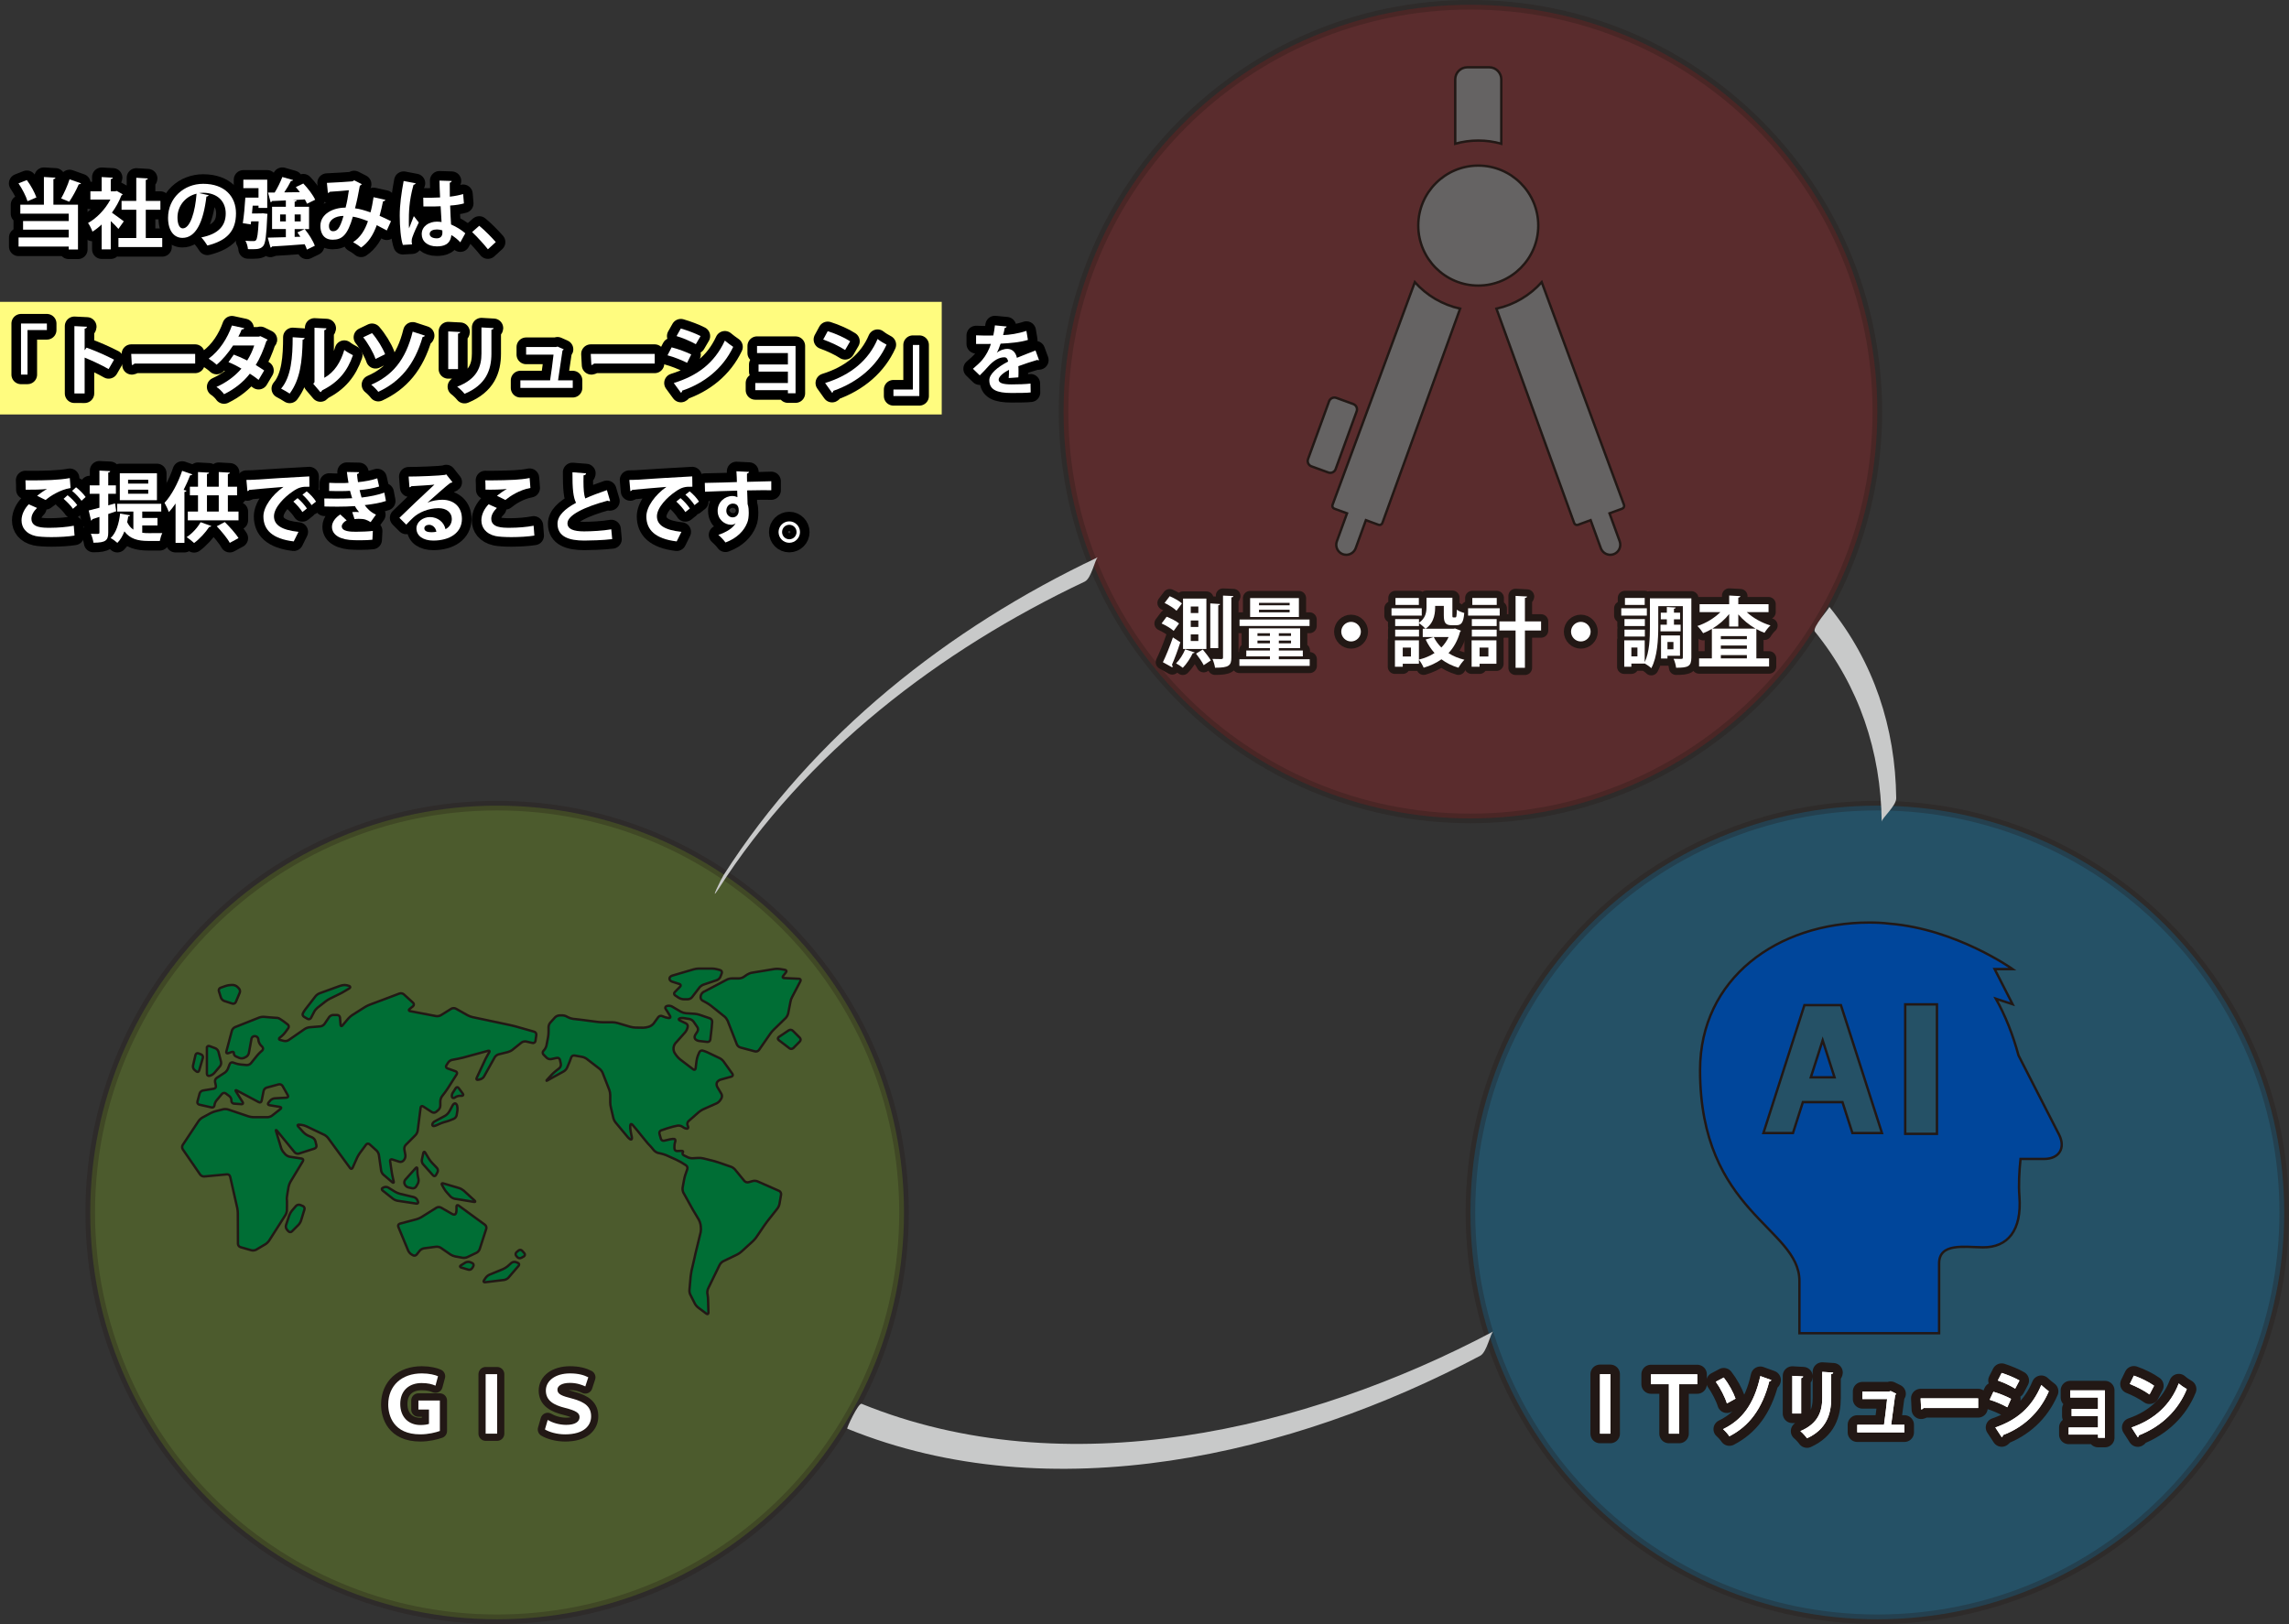 <?xml version="1.0" encoding="utf-8"?>
<!-- Generator: Adobe Illustrator 12.0.0, SVG Export Plug-In . SVG Version: 6.00 Build 51448)  -->
<!DOCTYPE svg PUBLIC "-//W3C//DTD SVG 1.1//EN" "http://www.w3.org/Graphics/SVG/1.1/DTD/svg11.dtd">
<svg  version="1.1" id="当社の強み" xmlns="http://www.w3.org/2000/svg" xmlns:xlink="http://www.w3.org/1999/xlink" width="478.186" height="339.335"
	 viewBox="0 0 478.186 339.335" overflow="visible" enable-background="new 0 0 478.186 339.335" xml:space="preserve">
<rect x="0" y="0" width="478.186" height="339.335" fill="#333333" stroke="none"/>
<path opacity="0.28" fill="#BF1920" stroke="#221815" stroke-width="2" d="M392.186,86.001c0,46.941-38.061,85.001-84.998,85.001
	c-46.941,0-85.001-38.06-85.001-85.001C222.187,39.062,260.246,1,307.188,1C354.125,1,392.186,39.062,392.186,86.001z"/>
<g>
	<g>
		<path fill="#656363" stroke="#221815" stroke-width="0.5" d="M308.816,29.368c1.672,0,3.283,0.23,4.813,0.663v-13.46
			c0-1.379-1.129-2.511-2.512-2.511h-4.596c-1.387,0-2.516,1.132-2.516,2.511v13.461C305.539,29.599,307.15,29.368,308.816,29.368z"
			/>
		<g>
			<path fill="#656363" stroke="#221815" stroke-width="0.5" d="M295.566,58.956l-17.189,46.525c-0.061,0.156-0.053,0.33,0.02,0.48
				c0.072,0.149,0.199,0.269,0.355,0.326l2.652,0.965l-2.129,5.859c-0.393,1.089,0.162,2.283,1.252,2.683
				c0.232,0.085,0.477,0.125,0.715,0.125c0.854,0,1.654-0.526,1.969-1.374l2.131-5.863l2.645,0.97
				c0.068,0.021,0.139,0.032,0.211,0.032c0.09,0,0.182-0.021,0.268-0.059c0.148-0.068,0.268-0.199,0.324-0.355l16.238-44.78
				C301.301,63.676,298.012,61.7,295.566,58.956z"/>
			<path fill="#656363" stroke="#221815" stroke-width="0.5" d="M339.262,105.481l-17.189-46.525
				c-2.445,2.744-5.738,4.72-9.459,5.535l16.236,44.779c0.055,0.156,0.17,0.287,0.324,0.355c0.086,0.038,0.174,0.059,0.268,0.059
				c0.072,0,0.145-0.012,0.207-0.032l2.646-0.97l2.131,5.863c0.318,0.848,1.113,1.374,1.971,1.374c0.234,0,0.482-0.04,0.715-0.125
				c1.084-0.399,1.641-1.594,1.254-2.683l-2.131-5.859l2.648-0.965c0.16-0.058,0.287-0.177,0.355-0.326
				C339.314,105.812,339.322,105.638,339.262,105.481z"/>
		</g>
		<g>
			<path fill="#656363" stroke="#221815" stroke-width="0.5" d="M279.018,98.022c-0.221,0.605-0.9,0.921-1.512,0.701l-3.541-1.287
				c-0.611-0.225-0.926-0.901-0.707-1.512l4.398-12.088c0.225-0.605,0.906-0.921,1.512-0.701l3.545,1.287
				c0.607,0.225,0.924,0.904,0.703,1.512L279.018,98.022z"/>
		</g>
		<path fill="#656363" stroke="#221815" stroke-width="0.5" d="M308.816,59.669c-6.912,0-12.531-5.629-12.531-12.537
			c0-6.914,5.619-12.533,12.531-12.533c6.914,0,12.537,5.619,12.537,12.533C321.354,54.04,315.73,59.669,308.816,59.669z"/>
	</g>
	<g>
		<g>
			<path fill="none" stroke="#221815" stroke-width="3" stroke-linecap="round" stroke-linejoin="round" d="M245.189,131.82
				c-0.528-0.496-1.632-1.152-2.528-1.552l1.056-1.408c0.88,0.336,2.032,0.912,2.592,1.408L245.189,131.82z M242.934,138.363
				c0.608-1.248,1.456-3.296,2.096-5.184l1.552,1.008c-0.544,1.696-1.216,3.488-1.76,4.72c0.096,0.112,0.144,0.225,0.144,0.336
				c0,0.08-0.032,0.145-0.064,0.208L242.934,138.363z M245.782,127.612c-0.512-0.512-1.616-1.216-2.496-1.632l1.072-1.408
				c0.88,0.368,2.016,1.008,2.56,1.504L245.782,127.612z M249.574,136.315c-0.064,0.128-0.193,0.176-0.401,0.176
				c-0.496,1.024-1.296,2.257-2.08,3.04c-0.336-0.288-0.976-0.704-1.408-0.928c0.736-0.704,1.472-1.855,1.904-2.928L249.574,136.315
				z M247.142,125.068h4.88v10.528h-4.88V125.068z M248.757,126.732v1.36h1.584v-1.36H248.757z M248.757,129.644v1.36h1.584v-1.36
				H248.757z M248.757,132.556v1.376h1.584v-1.376H248.757z M251.461,138.987c-0.303-0.64-1.023-1.68-1.6-2.416l1.408-0.864
				c0.576,0.688,1.328,1.664,1.68,2.288L251.461,138.987z M252.838,126.076l2.047,0.128c-0.016,0.128-0.127,0.24-0.383,0.272v8.944
				h-1.664V126.076z M255.494,124.444l2.159,0.096c-0.032,0.16-0.112,0.256-0.416,0.288v12.543c0,1.713-0.528,2.145-3.407,2.145
				c-0.064-0.496-0.305-1.313-0.545-1.84c0.816,0.032,1.6,0.032,1.856,0.032c0.272-0.017,0.353-0.097,0.353-0.337V124.444z"/>
			<path fill="none" stroke="#221815" stroke-width="3" stroke-linecap="round" stroke-linejoin="round" d="M267.158,137.739h6.447
				v1.393h-14.688v-1.393h6.383v-0.592h-4.943v-1.232h4.943v-0.496h-4.415v-4.128h10.72v4.128h-4.447v0.496h5.008v1.232h-5.008
				V137.739z M273.573,129.436v1.36h-14.624v-1.36H273.573z M271.35,124.972v3.952h-10.191v-3.952H271.35z M262.693,132.315v0.56
				h2.607v-0.56H262.693z M262.693,134.412h2.607v-0.576h-2.607V134.412z M269.414,126.476v-0.512h-6.4v0.512H269.414z
				 M269.414,127.932v-0.528h-6.4v0.528H269.414z M269.701,132.875v-0.56h-2.543v0.56H269.701z M269.701,134.412v-0.576h-2.543
				v0.576H269.701z"/>
			<path fill="none" stroke="#221815" stroke-width="3" stroke-linecap="round" stroke-linejoin="round" d="M284.293,131.979
				c0,1.12-0.928,2.048-2.047,2.048c-1.121,0-2.049-0.928-2.049-2.048c0-1.12,0.928-2.048,2.049-2.048
				C283.397,129.932,284.293,130.892,284.293,131.979z"/>
			<path fill="none" stroke="#221815" stroke-width="3" stroke-linecap="round" stroke-linejoin="round" d="M297.014,127.1v1.52
				h-6.32v-1.52H297.014z M303.974,131.308l1.216,0.48c-0.032,0.112-0.096,0.16-0.176,0.24c-0.496,1.808-1.313,3.264-2.416,4.432
				c0.96,0.624,2.096,1.088,3.328,1.392c-0.416,0.4-0.977,1.168-1.248,1.664c-1.344-0.4-2.528-0.992-3.553-1.76
				c-1.072,0.768-2.319,1.344-3.711,1.76c-0.192-0.464-0.625-1.232-0.992-1.664v0.832h-3.377v0.624h-1.631v-5.52h5.008v4.032
				c1.199-0.304,2.32-0.752,3.264-1.376c-0.736-0.816-1.359-1.76-1.855-2.816l1.647-0.528h-2.256v-1.728h0.56
				c-0.271-0.32-0.943-0.912-1.344-1.168v0.608h-4.977v-1.456h4.977v0.768c1.393-0.96,1.568-2.224,1.568-3.312v-1.92h5.408v3.616
				c0,0.448,0.031,0.496,0.207,0.496h0.416c0.209,0,0.272-0.208,0.305-1.616c0.336,0.288,1.072,0.56,1.552,0.688
				c-0.16,2-0.593,2.56-1.664,2.56h-0.944c-1.296,0-1.664-0.496-1.664-2.096v-1.936h-1.808c0,1.104,0,3.408-2,4.768h5.823
				L303.974,131.308z M296.438,131.563v1.44h-4.977v-1.44H296.438z M296.406,124.94v1.456h-4.881v-1.456H296.406z M294.758,137.164
				v-1.856h-1.713v1.856H294.758z M299.525,133.1c0.385,0.8,0.928,1.536,1.584,2.192c0.624-0.64,1.137-1.36,1.52-2.192H299.525z"/>
			<path fill="none" stroke="#221815" stroke-width="3" stroke-linecap="round" stroke-linejoin="round" d="M313.301,127.1v1.52
				h-6.607v-1.52H313.301z M312.613,133.788v4.896h-3.52v0.624h-1.664v-5.52H312.613z M307.478,130.812v-1.456h5.185v1.456H307.478z
				 M307.478,133.003v-1.44h5.185v1.44H307.478z M312.678,124.94v1.456h-5.104v-1.456H312.678z M310.934,135.308h-1.84v1.856h1.84
				V135.308z M321.941,129.835v1.904h-3.376v7.792h-1.952v-7.792h-3.376v-1.904h3.376v-5.328l2.4,0.128
				c-0.016,0.16-0.145,0.256-0.448,0.304v4.896H321.941z"/>
			<path fill="none" stroke="#221815" stroke-width="3" stroke-linecap="round" stroke-linejoin="round" d="M332.293,131.979
				c0,1.12-0.928,2.048-2.047,2.048c-1.121,0-2.049-0.928-2.049-2.048c0-1.12,0.928-2.048,2.049-2.048
				C331.397,129.932,332.293,130.892,332.293,131.979z"/>
			<path fill="none" stroke="#221815" stroke-width="3" stroke-linecap="round" stroke-linejoin="round" d="M344.037,127.1v1.52
				h-5.344v-1.52H344.037z M353.334,125.02v12.352c0,1.889-0.705,2.145-3.185,2.145c-0.048-0.512-0.288-1.376-0.528-1.872
				c0.336,0.016,0.688,0.016,0.992,0.016h0.656c0.225,0,0.288-0.063,0.288-0.304v-10.704h-5.136v4.384
				c0,2.56-0.192,6.256-1.457,8.576c-0.271-0.288-0.959-0.768-1.375-0.992v0.032h-2.784v0.656h-1.488v-5.52h4.272v4.56
				c1.008-2.096,1.088-5.056,1.088-7.312v-6.016H353.334z M343.621,129.355v1.456h-4.256v-1.456H343.621z M339.365,133.003v-1.44
				h4.256v1.44H339.365z M343.59,124.94v1.456h-4.129v-1.456H343.59z M342.069,137.147v-1.856h-1.264v1.856H342.069z
				 M346.885,130.523h1.328v-1.12h-1.264v-1.392h1.264v-1.184l1.856,0.112c-0.017,0.128-0.112,0.208-0.368,0.256v0.816h1.28v1.392
				h-1.28v1.12h1.393v1.392h-4.209V130.523z M350.965,137.02h-2.623v0.576h-1.344v-4.832h3.967V137.02z M349.59,134.14h-1.248v1.52
				h1.248V134.14z"/>
			<path fill="none" stroke="#221815" stroke-width="3" stroke-linecap="round" stroke-linejoin="round" d="M369.461,127.9h-4.56
				c1.296,1.2,3.104,2.224,4.96,2.784c-0.416,0.352-0.96,1.056-1.248,1.536c-0.576-0.208-1.136-0.48-1.695-0.784v6.128h2.655v1.696
				h-14.624v-1.696h2.672v-6.16c-0.592,0.352-1.199,0.656-1.824,0.896c-0.271-0.448-0.799-1.136-1.199-1.504
				c1.775-0.576,3.552-1.648,4.8-2.896h-4.336v-1.664h6.176v-1.808l2.336,0.128c-0.016,0.16-0.144,0.256-0.432,0.32v1.36h6.319
				V127.9z M361.237,128.3c-0.944,1.184-2.176,2.24-3.504,3.04h9.008c-1.36-0.784-2.624-1.808-3.6-2.976v2.544h-1.904V128.3z
				 M364.934,133.548v-0.64h-5.439v0.64H364.934z M359.494,134.875v0.672h5.439v-0.672H359.494z M359.494,137.563h5.439v-0.688
				h-5.439V137.563z"/>
		</g>
		<g>
			<path fill="#FFFFFF" d="M245.189,131.82c-0.528-0.496-1.632-1.152-2.528-1.552l1.056-1.408c0.88,0.336,2.032,0.912,2.592,1.408
				L245.189,131.82z M242.934,138.363c0.608-1.248,1.456-3.296,2.096-5.184l1.552,1.008c-0.544,1.696-1.216,3.488-1.76,4.72
				c0.096,0.112,0.144,0.225,0.144,0.336c0,0.08-0.032,0.145-0.064,0.208L242.934,138.363z M245.782,127.612
				c-0.512-0.512-1.616-1.216-2.496-1.632l1.072-1.408c0.88,0.368,2.016,1.008,2.56,1.504L245.782,127.612z M249.574,136.315
				c-0.064,0.128-0.193,0.176-0.401,0.176c-0.496,1.024-1.296,2.257-2.08,3.04c-0.336-0.288-0.976-0.704-1.408-0.928
				c0.736-0.704,1.472-1.855,1.904-2.928L249.574,136.315z M247.142,125.068h4.88v10.528h-4.88V125.068z M248.757,126.732v1.36
				h1.584v-1.36H248.757z M248.757,129.644v1.36h1.584v-1.36H248.757z M248.757,132.556v1.376h1.584v-1.376H248.757z
				 M251.461,138.987c-0.303-0.64-1.023-1.68-1.6-2.416l1.408-0.864c0.576,0.688,1.328,1.664,1.68,2.288L251.461,138.987z
				 M252.838,126.076l2.047,0.128c-0.016,0.128-0.127,0.24-0.383,0.272v8.944h-1.664V126.076z M255.494,124.444l2.159,0.096
				c-0.032,0.16-0.112,0.256-0.416,0.288v12.543c0,1.713-0.528,2.145-3.407,2.145c-0.064-0.496-0.305-1.313-0.545-1.84
				c0.816,0.032,1.6,0.032,1.856,0.032c0.272-0.017,0.353-0.097,0.353-0.337V124.444z"/>
			<path fill="#FFFFFF" d="M267.158,137.739h6.447v1.393h-14.688v-1.393h6.383v-0.592h-4.943v-1.232h4.943v-0.496h-4.415v-4.128
				h10.72v4.128h-4.447v0.496h5.008v1.232h-5.008V137.739z M273.573,129.436v1.36h-14.624v-1.36H273.573z M271.35,124.972v3.952
				h-10.191v-3.952H271.35z M262.693,132.315v0.56h2.607v-0.56H262.693z M262.693,134.412h2.607v-0.576h-2.607V134.412z
				 M269.414,126.476v-0.512h-6.4v0.512H269.414z M269.414,127.932v-0.528h-6.4v0.528H269.414z M269.701,132.875v-0.56h-2.543v0.56
				H269.701z M269.701,134.412v-0.576h-2.543v0.576H269.701z"/>
			<path fill="#FFFFFF" d="M284.293,131.979c0,1.12-0.928,2.048-2.047,2.048c-1.121,0-2.049-0.928-2.049-2.048
				c0-1.12,0.928-2.048,2.049-2.048C283.397,129.932,284.293,130.892,284.293,131.979z"/>
			<path fill="#FFFFFF" d="M297.014,127.1v1.52h-6.32v-1.52H297.014z M303.974,131.308l1.216,0.48
				c-0.032,0.112-0.096,0.16-0.176,0.24c-0.496,1.808-1.313,3.264-2.416,4.432c0.96,0.624,2.096,1.088,3.328,1.392
				c-0.416,0.4-0.977,1.168-1.248,1.664c-1.344-0.4-2.528-0.992-3.553-1.76c-1.072,0.768-2.319,1.344-3.711,1.76
				c-0.192-0.464-0.625-1.232-0.992-1.664v0.832h-3.377v0.624h-1.631v-5.52h5.008v4.032c1.199-0.304,2.32-0.752,3.264-1.376
				c-0.736-0.816-1.359-1.76-1.855-2.816l1.647-0.528h-2.256v-1.728h0.56c-0.271-0.32-0.943-0.912-1.344-1.168v0.608h-4.977v-1.456
				h4.977v0.768c1.393-0.96,1.568-2.224,1.568-3.312v-1.92h5.408v3.616c0,0.448,0.031,0.496,0.207,0.496h0.416
				c0.209,0,0.272-0.208,0.305-1.616c0.336,0.288,1.072,0.56,1.552,0.688c-0.16,2-0.593,2.56-1.664,2.56h-0.944
				c-1.296,0-1.664-0.496-1.664-2.096v-1.936h-1.808c0,1.104,0,3.408-2,4.768h5.823L303.974,131.308z M296.438,131.563v1.44h-4.977
				v-1.44H296.438z M296.406,124.94v1.456h-4.881v-1.456H296.406z M294.758,137.164v-1.856h-1.713v1.856H294.758z M299.525,133.1
				c0.385,0.8,0.928,1.536,1.584,2.192c0.624-0.64,1.137-1.36,1.52-2.192H299.525z"/>
			<path fill="#FFFFFF" d="M313.301,127.1v1.52h-6.607v-1.52H313.301z M312.613,133.788v4.896h-3.52v0.624h-1.664v-5.52H312.613z
				 M307.478,130.812v-1.456h5.185v1.456H307.478z M307.478,133.003v-1.44h5.185v1.44H307.478z M312.678,124.94v1.456h-5.104v-1.456
				H312.678z M310.934,135.308h-1.84v1.856h1.84V135.308z M321.941,129.835v1.904h-3.376v7.792h-1.952v-7.792h-3.376v-1.904h3.376
				v-5.328l2.4,0.128c-0.016,0.16-0.145,0.256-0.448,0.304v4.896H321.941z"/>
			<path fill="#FFFFFF" d="M332.293,131.979c0,1.12-0.928,2.048-2.047,2.048c-1.121,0-2.049-0.928-2.049-2.048
				c0-1.12,0.928-2.048,2.049-2.048C331.397,129.932,332.293,130.892,332.293,131.979z"/>
			<path fill="#FFFFFF" d="M344.037,127.1v1.52h-5.344v-1.52H344.037z M353.334,125.02v12.352c0,1.889-0.705,2.145-3.185,2.145
				c-0.048-0.512-0.288-1.376-0.528-1.872c0.336,0.016,0.688,0.016,0.992,0.016h0.656c0.225,0,0.288-0.063,0.288-0.304v-10.704
				h-5.136v4.384c0,2.56-0.192,6.256-1.457,8.576c-0.271-0.288-0.959-0.768-1.375-0.992v0.032h-2.784v0.656h-1.488v-5.52h4.272v4.56
				c1.008-2.096,1.088-5.056,1.088-7.312v-6.016H353.334z M343.621,129.355v1.456h-4.256v-1.456H343.621z M339.365,133.003v-1.44
				h4.256v1.44H339.365z M343.59,124.94v1.456h-4.129v-1.456H343.59z M342.069,137.147v-1.856h-1.264v1.856H342.069z
				 M346.885,130.523h1.328v-1.12h-1.264v-1.392h1.264v-1.184l1.856,0.112c-0.017,0.128-0.112,0.208-0.368,0.256v0.816h1.28v1.392
				h-1.28v1.12h1.393v1.392h-4.209V130.523z M350.965,137.02h-2.623v0.576h-1.344v-4.832h3.967V137.02z M349.59,134.14h-1.248v1.52
				h1.248V134.14z"/>
			<path fill="#FFFFFF" d="M369.461,127.9h-4.56c1.296,1.2,3.104,2.224,4.96,2.784c-0.416,0.352-0.96,1.056-1.248,1.536
				c-0.576-0.208-1.136-0.48-1.695-0.784v6.128h2.655v1.696h-14.624v-1.696h2.672v-6.16c-0.592,0.352-1.199,0.656-1.824,0.896
				c-0.271-0.448-0.799-1.136-1.199-1.504c1.775-0.576,3.552-1.648,4.8-2.896h-4.336v-1.664h6.176v-1.808l2.336,0.128
				c-0.016,0.16-0.144,0.256-0.432,0.32v1.36h6.319V127.9z M361.237,128.3c-0.944,1.184-2.176,2.24-3.504,3.04h9.008
				c-1.36-0.784-2.624-1.808-3.6-2.976v2.544h-1.904V128.3z M364.934,133.548v-0.64h-5.439v0.64H364.934z M359.494,134.875v0.672
				h5.439v-0.672H359.494z M359.494,137.563h5.439v-0.688h-5.439V137.563z"/>
		</g>
	</g>
</g>
<path opacity="0.28" fill="#8DC21F" stroke="#221815" stroke-width="2" d="M188.852,253.334c0,46.941-38.061,85.001-84.998,85.001
	c-46.941,0-85.001-38.06-85.001-85.001c0-46.939,38.06-85.001,85.001-85.001C150.792,168.333,188.852,206.395,188.852,253.334z"/>
<g>
	<g>
		<g>
			<path fill="#006E35" stroke="#221815" stroke-width="0.5" d="M72.748,212.827c0.2-0.238,0.568-0.557,0.818-0.719l2.652-1.68
				c0.252-0.162,0.69-0.377,0.978-0.488l6.248-2.352c0.285-0.109,0.698-0.031,0.918,0.168l1.94,1.768
				c0.219,0.209,0.21,0.529-0.026,0.721l-0.72,0.584c-0.234,0.18-0.188,0.387,0.116,0.439l5.44,1.037
				c0.3,0.053,0.75-0.033,1.008-0.191l2.158-1.346c0.258-0.158,0.686-0.17,0.951-0.023l2.474,1.395
				c0.263,0.143,0.718,0.316,1.014,0.377l7.714,1.635c0.296,0.059,0.781,0.172,1.076,0.252l4.086,1.154
				c0.291,0.082,0.492,0.391,0.449,0.686l-0.178,1.248c-0.043,0.307-0.326,0.486-0.621,0.422l-1.33-0.301
				c-0.299-0.064-0.73,0.029-0.969,0.217l-1.886,1.516c-0.235,0.191-0.666,0.4-0.962,0.473l-1.96,0.486
				c-0.286,0.072-0.651,0.352-0.794,0.619l-2.221,3.986c-0.146,0.266-0.5,0.533-0.801,0.605l-0.441,0.094
				c-0.293,0.072-0.424-0.098-0.303-0.375l1.875-4.023c0.127-0.266,0.361-0.701,0.521-0.957l0.236-0.377
				c0.161-0.25,0.062-0.404-0.236-0.324l-5.25,1.432c-0.299,0.078-0.778,0.191-1.08,0.24l-1.178,0.225
				c-0.306,0.049-0.676,0.303-0.837,0.557l-0.378,0.586c-0.162,0.256-0.058,0.539,0.232,0.643l1.706,0.602
				c0.287,0.102,0.382,0.387,0.219,0.643l-1.812,2.855c-0.162,0.254-0.444,0.658-0.621,0.896l-0.649,0.846
				c-0.172,0.24-0.333,0.684-0.333,0.986v0.955c0,0.313-0.181,0.717-0.414,0.902l-0.467,0.4c-0.229,0.186-0.623,0.215-0.877,0.051
				l-1.826-1.191c-0.253-0.164-0.491-0.051-0.535,0.246l-0.611,4.816c-0.042,0.309-0.251,0.73-0.463,0.938l-2.034,2.043
				c-0.221,0.213-0.345,0.631-0.296,0.924l0.216,1.188c0.058,0.293-0.057,0.732-0.245,0.967l-0.138,0.174
				c-0.192,0.234-0.579,0.355-0.86,0.262l-1.496-0.484c-0.293-0.096-0.495,0.072-0.444,0.371l0.38,2.559
				c0.053,0.295,0.146,0.777,0.223,1.078l0.143,0.582c0.073,0.287-0.054,0.367-0.292,0.18l-1.833-1.566
				c-0.236-0.188-0.456-0.59-0.498-0.896l-0.465-3.24c-0.037-0.295-0.263-0.705-0.482-0.914l-1.459-1.32
				c-0.221-0.197-0.551-0.172-0.733,0.068l-1.337,1.807c-0.171,0.24-0.422,0.666-0.546,0.936l-0.93,2.088
				c-0.117,0.279-0.362,0.301-0.542,0.057l-4.574-6.25c-0.181-0.244-0.552-0.559-0.818-0.686l-3.75-1.787
				c-0.277-0.137-0.741-0.26-1.047-0.289l-0.487-0.041c-0.296-0.025-0.377,0.137-0.178,0.357l1.122,1.242
				c0.205,0.227,0.595,0.512,0.869,0.643l0.993,0.436c0.268,0.131,0.559,0.473,0.631,0.76l0.209,0.861
				c0.078,0.287-0.093,0.602-0.387,0.691l-3.274,1.049c-0.294,0.094-0.683-0.029-0.879-0.26l-3.694-4.514
				c-0.195-0.23-0.281-0.184-0.192,0.105l1.051,3.48c0.089,0.295,0.323,0.713,0.529,0.939l0.365,0.416
				c0.203,0.223,0.61,0.441,0.915,0.494l2.487,0.377c0.294,0.053,0.415,0.301,0.251,0.559l-2.584,4.279
				c-0.155,0.26-0.33,0.707-0.394,1.012c0,0-0.441,2.414-0.375,2.615c0.067,0.211,0.017,2.336,0.017,2.336
				c-0.009,0.303-0.15,0.762-0.315,1.018l-3.396,5.324c-0.162,0.256-0.505,0.592-0.758,0.744l-1.945,1.154
				c-0.262,0.152-0.709,0.207-1.001,0.123l-2.279-0.652c-0.292-0.082-0.529-0.395-0.531-0.693l-0.028-6.393
				c-0.001-0.311-0.052-0.797-0.116-1.088l-1.483-6.551c-0.066-0.303-0.362-0.516-0.664-0.486l-4.741,0.441
				c-0.309,0.033-0.691-0.15-0.863-0.398l-3.633-5.275c-0.172-0.246-0.177-0.664-0.01-0.91l3.307-4.99
				c0.167-0.254,0.525-0.576,0.792-0.727l1.708-0.922c0.269-0.141,0.72-0.322,1.02-0.396l1.607-0.412
				c0.3-0.074,0.77-0.055,1.061,0.045l4.239,1.426c0.292,0.098,0.771,0.176,1.074,0.176h2.89c0.297,0,0.743-0.15,0.979-0.34
				l1.748-1.375c0.236-0.193,0.19-0.377-0.115-0.436l-2.209-0.361c-0.304-0.057-0.386-0.285-0.191-0.512l0.388-0.471
				c0.199-0.23,0.604-0.428,0.912-0.447l2.475-0.141c0.297-0.018,0.427-0.244,0.268-0.508l-1.094-1.936
				c-0.154-0.264-0.514-0.412-0.813-0.334l-2.501,0.678c-0.299,0.078-0.579,0.381-0.647,0.686l-0.417,2.078
				c-0.056,0.295-0.325,0.42-0.591,0.277l-4.574-2.436c-0.27-0.145-0.357-0.051-0.196,0.205l1.405,2.229
				c0.161,0.258,0.044,0.451-0.256,0.426l-1.584-0.117c-0.296-0.025-0.526-0.295-0.519-0.592l0.005-0.07
				c0.021-0.309-0.165-0.699-0.406-0.885l-0.767-0.574c-0.247-0.186-0.596-0.137-0.794,0.09l-1.144,1.363
				c-0.2,0.229-0.386,0.666-0.419,0.961l-0.01,0.076c-0.039,0.299-0.301,0.49-0.604,0.426l-2.567-0.582
				c-0.29-0.064-0.467-0.363-0.387-0.65l0.459-1.691c0.08-0.285,0.398-0.568,0.692-0.613l2.284-0.377
				c0.296-0.043,0.491-0.33,0.417-0.619l-0.166-0.787c-0.073-0.289,0.082-0.674,0.332-0.84l1.695-1.107
				c0.253-0.166,0.545-0.537,0.653-0.824l0.371-0.959c0.103-0.289,0.431-0.436,0.708-0.334l0.549,0.191
				c0.278,0.1,0.756,0.195,1.064,0.225l1.24,0.115c0.296,0.018,0.695-0.154,0.887-0.389l1.236-1.541
				c0.192-0.234,0.533-0.596,0.756-0.799l0.345-0.301c0.224-0.199,0.242-0.537,0.039-0.766l-0.345-0.359
				c-0.214-0.23-0.412-0.654-0.461-0.949l-0.045-0.359c-0.049-0.295-0.323-0.553-0.633-0.572l-0.135-0.01
				c-0.297-0.008-0.595,0.221-0.646,0.512l-0.557,3.047c-0.06,0.295-0.328,0.65-0.589,0.781l-0.4,0.199
				c-0.26,0.131-0.713,0.145-0.994,0.018l-0.706-0.311c-0.281-0.115-0.469-0.424-0.438-0.67c0.043-0.244-0.165-0.357-0.443-0.262
				l-0.748,0.254c-0.291,0.1-0.461-0.057-0.385-0.342l1.16-4.371c0.077-0.287,0.377-0.617,0.65-0.732l5.03-2
				c0.273-0.109,0.758-0.182,1.055-0.15c0,0,2.407,0.221,2.818,0.221s2.12,1.379,2.12,1.379c0.233,0.182,0.275,0.539,0.094,0.783
				l-0.655,0.896c-0.179,0.246-0.512,0.598-0.76,0.785l-0.362,0.289c-0.237,0.18-0.199,0.4,0.101,0.475l0.785,0.199
				c0.299,0.076,0.733-0.004,0.981-0.174l3.362-2.324c0.248-0.168,0.693-0.332,1-0.355l2.266-0.188
				c0.306-0.029,0.687-0.25,0.856-0.5l0.969-1.428c0.166-0.25,0.554-0.449,0.852-0.449h0.824c0.311,0,0.569,0.246,0.594,0.543
				l0.125,1.518c0.015,0.297,0.196,0.361,0.396,0.123L72.748,212.827z"/>
		</g>
		<g>
			<path fill="#006E35" stroke="#221815" stroke-width="0.5" d="M43.224,218.931c0-0.297,0.23-0.461,0.52-0.365l1.232,0.453
				c0.283,0.107,0.579,0.43,0.653,0.717l0.542,2.1c0.083,0.289-0.013,0.715-0.212,0.951l-1.207,1.424
				c-0.2,0.236-0.599,0.48-0.9,0.551l-0.089,0.02c-0.3,0.074-0.54-0.119-0.54-0.422v-1.92c0-0.313,0-0.807,0-1.104V218.931z"/>
		</g>
		<g>
			<path fill="#006E35" stroke="#221815" stroke-width="0.5" d="M40.837,220.431c0.065-0.299,0.354-0.451,0.63-0.338l0.554,0.215
				c0.285,0.113,0.444,0.439,0.358,0.73l-0.781,2.656c-0.086,0.289-0.348,0.365-0.577,0.17l-0.402-0.328
				c-0.229-0.184-0.359-0.584-0.294-0.883L40.837,220.431z"/>
		</g>
		<g>
			<path fill="#006E35" stroke="#221815" stroke-width="0.5" d="M60.434,253.935c0.098-0.281,0.335-0.703,0.522-0.934l0.873-1.02
				c0.198-0.229,0.588-0.326,0.862-0.225l0.565,0.225c0.273,0.104,0.432,0.436,0.346,0.723l-0.708,2.314
				c-0.089,0.293-0.336,0.705-0.544,0.914l-1.355,1.355c-0.213,0.207-0.548,0.197-0.753-0.027l-0.299-0.346
				c-0.205-0.223-0.291-0.645-0.193-0.926L60.434,253.935z"/>
		</g>
		<g>
			<path fill="#006E35" stroke="#221815" stroke-width="0.5" d="M88.439,240.896c0.065-0.287,0.246-0.32,0.399-0.061l0.748,1.256
				c0.16,0.26,0.453,0.648,0.664,0.863l1.021,1.072c0.216,0.213,0.27,0.605,0.134,0.877l-0.324,0.609
				c-0.138,0.264-0.417,0.297-0.615,0.076l-2.087-2.342c-0.206-0.221-0.309-0.648-0.246-0.951L88.439,240.896z"/>
		</g>
		<g>
			<path fill="#006E35" stroke="#221815" stroke-width="0.5" d="M84.521,247.394c-0.117-0.283-0.054-0.691,0.153-0.914l2.152-2.41
				c0.195-0.223,0.358-0.162,0.358,0.137v0.518c0,0.309,0.06,0.799,0.12,1.088l0.12,0.545c0.061,0.291-0.013,0.748-0.166,1.002
				l-0.333,0.574c-0.159,0.254-0.523,0.42-0.823,0.346l-0.778-0.176c-0.302-0.063-0.638-0.336-0.757-0.617L84.521,247.394z"/>
		</g>
		<g>
			<path fill="#006E35" stroke="#221815" stroke-width="0.5" d="M80.166,248.089c0.277-0.137,0.703-0.107,0.96,0.051l1.402,0.871
				c0.255,0.156,0.711,0.338,0.999,0.416l2.918,0.699c0.3,0.068,0.637,0.359,0.747,0.631l0.13,0.299
				c0.108,0.283-0.037,0.465-0.33,0.426l-3.932-0.594c-0.294-0.045-0.736-0.232-0.97-0.426l-2.163-1.715
				c-0.234-0.193-0.213-0.455,0.064-0.576L80.166,248.089z"/>
		</g>
		<g>
			<path fill="#006E35" stroke="#221815" stroke-width="0.5" d="M92.33,247.577c-0.145-0.266-0.023-0.408,0.26-0.322l3.347,0.992
				c0.291,0.086,0.704,0.322,0.936,0.52l2.271,2.076c0.233,0.209,0.163,0.332-0.132,0.285l-2.658-0.443
				c-0.294-0.045-0.79-0.121-1.086-0.174l-0.255-0.033c-0.293-0.053-0.705-0.268-0.914-0.488l-0.695-0.771
				c-0.208-0.219-0.497-0.619-0.648-0.881L92.33,247.577z"/>
		</g>
		<g>
			<path fill="#006E35" stroke="#221815" stroke-width="0.5" d="M83.204,256.323c-0.107-0.271,0.034-0.57,0.32-0.646l3.482-0.922
				c0.286-0.076,0.739-0.264,0.997-0.426l3.184-1.992c0.256-0.166,0.682-0.168,0.946-0.02l2.347,1.346
				c0.253,0.146,0.568,0.154,0.673,0.006c0.119-0.139,0.212-0.502,0.212-0.805v-0.756c0-0.299,0.198-0.402,0.443-0.223l5.499,4.018
				c0.241,0.178,0.372,0.566,0.275,0.848l-1.373,4.246c-0.094,0.293-0.4,0.637-0.666,0.76l-1.901,0.902
				c-0.265,0.135-0.739,0.193-1.03,0.137l-1.535-0.279c-0.292-0.053-0.743-0.24-0.993-0.412l-1.979-1.373
				c-0.248-0.174-0.691-0.273-0.997-0.238l-2.547,0.336c-0.301,0.047-0.703,0.27-0.887,0.504l-0.624,0.791
				c-0.192,0.236-0.549,0.299-0.807,0.143l-0.307-0.186c-0.254-0.154-0.561-0.518-0.669-0.789L83.204,256.323z"/>
		</g>
		<g>
			<path fill="#006E35" stroke="#221815" stroke-width="0.5" d="M96.335,264.837c-0.284-0.086-0.314-0.291-0.057-0.449l0.947-0.588
				c0.259-0.158,0.702-0.189,0.987-0.084l0.418,0.172c0.279,0.119,0.393,0.424,0.246,0.688l-0.224,0.379
				c-0.146,0.266-0.508,0.412-0.79,0.332L96.335,264.837z"/>
		</g>
		<g>
			<path fill="#006E35" stroke="#221815" stroke-width="0.5" d="M101.453,266.995c0.166-0.254,0.525-0.549,0.81-0.666l2.832-1.162
				c0.278-0.121,0.687-0.379,0.923-0.57l0.822-0.725c0.22-0.193,0.639-0.268,0.918-0.166l0.426,0.166
				c0.275,0.1,0.348,0.379,0.156,0.607l-2.113,2.467c-0.191,0.23-0.6,0.441-0.896,0.484l-3.992,0.484
				c-0.297,0.029-0.408-0.139-0.24-0.391L101.453,266.995z"/>
		</g>
		<g>
			<path fill="#006E35" stroke="#221815" stroke-width="0.5" d="M108.32,261.288c0.229-0.201,0.572-0.172,0.77,0.053l0.449,0.506
				c0.191,0.227,0.141,0.531-0.123,0.688l-0.506,0.271c-0.262,0.156-0.646,0.082-0.844-0.141l-0.215-0.25
				c-0.203-0.225-0.174-0.574,0.047-0.775L108.32,261.288z"/>
		</g>
		<g>
			<path fill="#006E35" stroke="#221815" stroke-width="0.5" d="M95.207,227.356c0.163-0.252,0.437-0.254,0.614-0.01l0.867,1.166
				c0.18,0.25,0.076,0.447-0.221,0.447h-0.412c-0.311,0-0.746,0.146-0.991,0.334l-0.019,0.02c-0.237,0.188-0.514,0.146-0.61-0.076
				c-0.097-0.23-0.035-0.627,0.13-0.881L95.207,227.356z"/>
		</g>
		<g>
			<path fill="#006E35" stroke="#221815" stroke-width="0.5" d="M94.511,231.036c0.134-0.277,0.377-0.496,0.548-0.496
				c0.17,0,0.364,0.217,0.439,0.477c0.074,0.268,0.099,0.734,0.056,1.027l-0.159,0.977c-0.055,0.303-0.328,0.637-0.603,0.742
				l-0.016,0.008c-0.286,0.113-0.633,0.256-0.794,0.318c-0.155,0.066-0.511,0.191-0.811,0.271l-0.318,0.088
				c-0.285,0.08-0.749,0.25-1.02,0.371c-0.259,0.133-0.716,0.322-1.004,0.418l-0.013,0.006c-0.29,0.104-0.515-0.006-0.507-0.248
				c0.006-0.236,0.226-0.545,0.494-0.686l2.178-1.172c0.257-0.146,0.606-0.477,0.764-0.725l0.235-0.375
				c0.157-0.258,0.389-0.695,0.511-0.961L94.511,231.036z"/>
		</g>
		<g>
			<path fill="#006E35" stroke="#221815" stroke-width="0.5" d="M63.252,211.786c0.096-0.223,0.321-0.611,0.509-0.85l2.142-2.764
				c0.187-0.25,0.566-0.521,0.853-0.629l4.25-1.543c0.29-0.105,0.732-0.191,0.998-0.191c0.267,0,0.702,0.096,0.969,0.211
				c0.257,0.107,0.26,0.334,0.01,0.49l-0.992,0.59c-0.255,0.158-0.684,0.402-0.959,0.529l-2.108,1.035
				c-0.262,0.127-0.679,0.389-0.921,0.58l-1.673,1.311c-0.239,0.188-0.553,0.557-0.688,0.828l-0.665,1.283
				c-0.134,0.271-0.461,0.369-0.723,0.219l-0.705-0.406C63.287,212.329,63.155,212.011,63.252,211.786z"/>
		</g>
		<g>
			<path fill="#006E35" stroke="#221815" stroke-width="0.5" d="M45.726,207.091c-0.092-0.291,0.066-0.605,0.356-0.709l1.085-0.385
				c0.288-0.104,0.766-0.188,1.076-0.188h0.412c0.297,0,0.721,0.178,0.929,0.385l0.322,0.326c0.219,0.215,0.297,0.617,0.176,0.9
				l-0.81,1.932c-0.115,0.283-0.447,0.434-0.733,0.338l-1.705-0.549c-0.284-0.096-0.59-0.404-0.682-0.699L45.726,207.091z"/>
		</g>
		<g>
			<path fill="#006E35" stroke="#221815" stroke-width="0.5" d="M114.972,213.653c-0.209,0.219-0.377,0.65-0.377,0.949v1.035
				c0,0.299-0.047,0.787-0.104,1.084l-0.332,1.742c-0.068,0.293-0.283,0.717-0.484,0.936l-0.146,0.154
				c-0.201,0.23-0.197,0.578,0.012,0.799l0.666,0.664c0.213,0.209,0.635,0.34,0.932,0.275l1.189-0.254
				c0.297-0.068,0.586,0.125,0.654,0.422l0.182,0.846c0.057,0.303-0.084,0.695-0.314,0.887l-0.791,0.617
				c-0.236,0.189-0.596,0.525-0.807,0.742l-0.965,1.057c-0.213,0.219-0.16,0.275,0.102,0.129l1.244-0.703
				c0.26-0.145,0.695-0.385,0.957-0.525l1.166-0.646c0.264-0.145,0.584-0.492,0.705-0.762l0.451-1.059
				c0.121-0.271,0.291-0.74,0.389-1.023l0.012-0.057c0.084-0.283,0.4-0.479,0.696-0.422l1.608,0.285
				c0.293,0.049,0.723,0.248,0.973,0.436l2.686,2.076c0.225,0.186,0.525,0.564,0.627,0.85l1.396,3.58
				c0.102,0.273,0.182,0.75,0.182,1.061v1.525c0,0.311,0.064,0.797,0.146,1.086l0.512,2.186c0.07,0.289,0.293,0.721,0.492,0.951
				l2.582,3.1c0.199,0.229,0.475,0.422,0.623,0.422s0.227-0.24,0.15-0.535l-0.115-0.529c-0.078-0.301-0.146-0.789-0.184-1.084
				l-0.023-0.193c-0.034-0.295-0.008-0.672,0.064-0.818c0.063-0.15,0.264-0.086,0.461,0.143l0.91,1.08
				c0.19,0.24,0.508,0.619,0.684,0.854c0,0,1.715,2.133,1.852,2.227c0.141,0.092,0.951,1.082,0.951,1.082
				c0.186,0.234,0.574,0.482,0.865,0.561l0.721,0.164c0.291,0.066,0.763,0.223,1.045,0.338l2.049,0.928
				c0.295,0.131,0.721,0.355,0.989,0.51l1.013,0.629c0.273,0.156,0.402,0.51,0.315,0.803l-0.442,1.287
				c-0.086,0.293-0.222,0.768-0.258,1.066l-0.287,1.578c-0.035,0.293,0.029,0.748,0.172,1.016l1.455,2.615
				c0.143,0.268,0.375,0.688,0.527,0.947l1.236,2.076c0.152,0.264,0.311,0.727,0.361,1.021l0.061,0.518
				c0.047,0.293,0.021,0.777-0.035,1.078l-1.082,4.424c-0.057,0.295-0.186,0.773-0.236,1.076l-0.598,2.582
				c-0.049,0.301-0.139,0.787-0.17,1.084l-0.256,2.895c-0.033,0.301,0.047,0.764,0.205,1.035l0.934,1.84
				c0.133,0.271,0.441,0.631,0.695,0.814l1.702,1.271c0.239,0.182,0.437,0.08,0.427-0.227l-0.072-2.633
				c-0.01-0.299-0.039-0.789-0.1-1.094l-0.049-0.244c-0.045-0.293,0.018-0.764,0.145-1.029l2.418-4.963
				c0.125-0.275,0.455-0.605,0.719-0.746l2.971-1.434c0.262-0.139,0.676-0.406,0.885-0.615l2.352-2.143
				c0.23-0.207,0.553-0.574,0.723-0.822l1.621-2.389c0.17-0.248,0.455-0.648,0.645-0.895l2.16-2.744
				c0.191-0.246,0.391-0.678,0.431-0.982l0.332-1.93c0.036-0.305-0.151-0.652-0.419-0.768l-4.492-1.98
				c-0.268-0.129-0.733-0.154-1.037-0.07l-0.863,0.248c-0.291,0.084-0.67-0.049-0.865-0.279l-1.93-2.357
				c-0.191-0.232-0.568-0.51-0.857-0.6l-2.662-0.924c-0.305-0.1-0.773-0.238-1.063-0.316l-2.055-0.506
				c-0.287-0.078-0.771-0.123-1.068-0.102l-1.145,0.068c-0.309,0.02-0.787-0.074-1.051-0.211l-0.793-0.389
				c-0.286-0.127-0.377-0.404-0.227-0.607c0.148-0.197,0.031-0.35-0.268-0.334l-0.928,0.035c-0.299,0.018-0.543-0.217-0.553-0.527
				l-0.014-0.32c-0.01-0.297,0.049-0.775,0.164-1.066l0.006-0.018c0.088-0.277,0.029-0.545-0.162-0.588
				c-0.191-0.031-0.598-0.004-0.889,0.066l-1.254,0.291c-0.314,0.066-0.619-0.109-0.688-0.4l-0.295-1.045
				c-0.09-0.299,0.076-0.613,0.355-0.711l1.395-0.469c0.279-0.098,0.75-0.229,1.066-0.305l0.934-0.209
				c0.291-0.064,0.737,0.02,0.99,0.189l0.24,0.16c0.244,0.17,0.619,0.293,0.826,0.279c0.182-0.01,0.262-0.25,0.148-0.52
				l-0.086-0.182c-0.109-0.283-0.031-0.67,0.205-0.875l2.148-1.883c0.236-0.203,0.635-0.457,0.913-0.586l2.808-1.248
				c0.268-0.115,0.627-0.438,0.781-0.693l0.213-0.336c0.158-0.26,0.16-0.684,0.006-0.945l-0.859-1.443
				c-0.152-0.26-0.191-0.674-0.088-0.928c0.128-0.246,0.458-0.518,0.746-0.598l2.279-0.631c0.283-0.08,0.395-0.344,0.217-0.596
				l-1.836-2.574c-0.178-0.252-0.549-0.563-0.814-0.686l-2.672-1.273c-0.285-0.125-0.709-0.279-0.951-0.326
				c-0.264-0.045-0.555,0.133-0.664,0.418l-0.289,0.678c-0.104,0.275-0.221,0.756-0.264,1.051l-0.191,1.564
				c-0.041,0.307-0.252,0.402-0.504,0.219l-2.736-2.082c-0.246-0.188-0.586-0.541-0.76-0.789l-0.332-0.471
				c-0.174-0.246-0.303-0.701-0.287-1l0.006-0.133c0.012-0.311,0.186-0.74,0.377-0.967l2.008-2.25
				c0.207-0.221,0.441-0.646,0.502-0.936l0.063-0.223c0.084-0.287-0.08-0.635-0.371-0.76l-1.236-0.59
				c-0.291-0.129-0.33-0.32-0.13-0.412c0.187-0.104,0.606-0.152,0.901-0.098l1.209,0.186c0.295,0.055,0.686,0.295,0.859,0.545
				l0.791,1.154c0.172,0.25,0.182,0.662,0.018,0.916l-0.46,0.719c-0.169,0.256-0.169,0.637-0.021,0.828
				c0.15,0.207,0.516,0.402,0.82,0.432l1.734,0.201c0.297,0.027,0.588-0.188,0.617-0.484l0.234-2.025
				c0.041-0.301,0.096-0.797,0.1-1.096l0.057-0.602c0.027-0.297-0.193-0.621-0.473-0.721l-2.166-0.744
				c-0.279-0.1-0.758-0.197-1.072-0.207l-1.791-0.117c-0.297-0.023-0.752-0.158-1.026-0.307l-1.874-1.102
				c-0.275-0.148-0.717-0.205-0.998-0.113l-0.115,0.037c-0.281,0.094-0.365,0.365-0.193,0.613l0.287,0.426
				c0.172,0.248,0.424,0.668,0.57,0.932l0.061,0.1c0.148,0.266,0.029,0.443-0.264,0.416l-0.115-0.014
				c-0.295-0.033-0.764-0.164-1.031-0.291l-0.242-0.096c-0.268-0.129-0.645-0.027-0.826,0.219l-0.947,1.307
				c-0.182,0.242-0.568,0.529-0.844,0.629l-0.285,0.098c-0.303,0.094-0.781,0.17-1.08,0.168l-1.594-0.023
				c-0.309-0.006-0.802-0.078-1.088-0.164l-2.702-0.797c-0.29-0.086-0.772-0.152-1.071-0.152h-1.965
				c-0.299,0-0.789-0.027-1.109-0.07l-3.064-0.404c-0.297-0.045-0.785-0.102-1.091-0.129l-0.976-0.109
				c-0.301-0.039-0.756-0.184-1.02-0.328l-0.283-0.15c-0.256-0.156-0.721-0.262-1.027-0.252l-0.506,0.014
				c-0.305,0.002-0.709,0.193-0.916,0.414L114.972,213.653z"/>
		</g>
		<g>
			<path fill="#006E35" stroke="#221815" stroke-width="0.5" d="M139.855,204.481c0-0.252,0.236-0.531,0.533-0.617l4.522-1.33
				c0.302-0.092,0.784-0.164,1.081-0.164h2.734c0.324,0,0.809,0.072,1.094,0.154l0.629,0.17c0.287,0.078,0.438,0.369,0.334,0.656
				l-0.287,0.754c-0.111,0.283-0.441,0.59-0.727,0.686l-2.801,0.938c-0.279,0.098-0.672,0.369-0.857,0.615l-1.532,2.004
				c-0.171,0.24-0.575,0.439-0.872,0.439h-0.875c-0.299,0-0.748-0.131-1.014-0.295l-0.764-0.502
				c-0.268-0.164-0.299-0.475-0.088-0.695l1.117-1.135c0.201-0.223,0.154-0.469-0.15-0.563l-1.549-0.496
				C140.091,205.019,139.855,204.733,139.855,204.481z"/>
		</g>
		<g>
			<path fill="#006E35" stroke="#221815" stroke-width="0.5" d="M146.4,208.044c0.047-0.291,0.322-0.654,0.58-0.791l4.85-2.559
				c0.258-0.145,0.719-0.26,1.041-0.26h1.498c0.314,0,0.758-0.141,0.998-0.313l0.697-0.475c0.262-0.172,0.703-0.354,0.996-0.398
				l4.784-0.789c0.308-0.043,0.792-0.041,1.083,0.004l1.07,0.184c0.305,0.055,0.383,0.293,0.188,0.525l-0.584,0.746
				c-0.193,0.232-0.097,0.441,0.213,0.445l3.107,0.143c0.299,0.014,0.426,0.242,0.287,0.512l-1.717,3.281
				c-0.162,0.271-0.324,0.727-0.363,1.031l-0.475,2.441c-0.066,0.299-0.301,0.717-0.5,0.924l-2.512,2.443
				c-0.227,0.205-0.541,0.586-0.715,0.836l-2.355,3.4c-0.172,0.25-0.551,0.385-0.846,0.307l-3.043-0.813
				c-0.313-0.078-0.641-0.379-0.744-0.654l-1.926-4.934c-0.125-0.285-0.4-0.666-0.633-0.859l-2.848-2.283
				c-0.246-0.191-0.641-0.465-0.922-0.613l-0.875-0.475c-0.256-0.141-0.428-0.51-0.365-0.801L146.4,208.044z"/>
		</g>
		<g>
			<path fill="#006E35" stroke="#221815" stroke-width="0.5" d="M162.673,217.313c-0.225-0.174-0.217-0.469,0.021-0.639l2.078-1.396
				c0.238-0.17,0.625-0.129,0.848,0.08l1.463,1.463c0.219,0.221,0.223,0.566,0.004,0.787l-1.34,1.361
				c-0.219,0.221-0.583,0.244-0.82,0.066L162.673,217.313z"/>
		</g>
	</g>
	<g>
		<g>
			<path fill="none" stroke="#221815" stroke-width="3" stroke-linecap="round" stroke-linejoin="round" d="M87.409,292.624h4.48
				v6.368c-0.832,0.304-2.4,0.704-4.08,0.704c-5.616,0-6.704-3.904-6.704-6.257c0.016-3.951,2.832-6.479,7.024-6.479
				c1.568,0,2.784,0.32,3.376,0.593l-0.528,1.967c-0.704-0.304-1.552-0.543-2.896-0.543c-2.624,0-4.464,1.567-4.464,4.367
				c0,2.721,1.712,4.4,4.224,4.4c0.8,0,1.488-0.112,1.776-0.24v-2.992h-2.208V292.624z"/>
			<path fill="none" stroke="#221815" stroke-width="3" stroke-linecap="round" stroke-linejoin="round" d="M103.856,287.12v12.432
				h-2.4V287.12H103.856z"/>
			<path fill="none" stroke="#221815" stroke-width="3" stroke-linecap="round" stroke-linejoin="round" d="M114.417,296.688
				c0.896,0.528,2.304,1.024,3.872,1.024c1.856,0,2.784-0.655,2.784-1.616c0-0.863-0.736-1.344-2.992-1.92
				c-2.368-0.592-4.048-1.504-4.048-3.632c0-2.048,1.968-3.584,5.056-3.584c1.744,0,2.912,0.353,3.808,0.815l-0.624,1.904
				c-0.608-0.287-1.728-0.736-3.216-0.736c-1.776,0-2.608,0.673-2.608,1.408c0,0.977,0.928,1.313,3.104,1.873
				c2.768,0.735,3.936,1.791,3.936,3.711s-1.488,3.761-5.44,3.761c-1.712,0-3.312-0.48-4.208-1.024L114.417,296.688z"/>
		</g>
		<g>
			<path fill="#FFFFFF" d="M87.409,292.624h4.48v6.368c-0.832,0.304-2.4,0.704-4.08,0.704c-5.616,0-6.704-3.904-6.704-6.257
				c0.016-3.951,2.832-6.479,7.024-6.479c1.568,0,2.784,0.32,3.376,0.593l-0.528,1.967c-0.704-0.304-1.552-0.543-2.896-0.543
				c-2.624,0-4.464,1.567-4.464,4.367c0,2.721,1.712,4.4,4.224,4.4c0.8,0,1.488-0.112,1.776-0.24v-2.992h-2.208V292.624z"/>
			<path fill="#FFFFFF" d="M103.856,287.12v12.432h-2.4V287.12H103.856z"/>
			<path fill="#FFFFFF" d="M114.417,296.688c0.896,0.528,2.304,1.024,3.872,1.024c1.856,0,2.784-0.655,2.784-1.616
				c0-0.863-0.736-1.344-2.992-1.92c-2.368-0.592-4.048-1.504-4.048-3.632c0-2.048,1.968-3.584,5.056-3.584
				c1.744,0,2.912,0.353,3.808,0.815l-0.624,1.904c-0.608-0.287-1.728-0.736-3.216-0.736c-1.776,0-2.608,0.673-2.608,1.408
				c0,0.977,0.928,1.313,3.104,1.873c2.768,0.735,3.936,1.791,3.936,3.711s-1.488,3.761-5.44,3.761c-1.712,0-3.312-0.48-4.208-1.024
				L114.417,296.688z"/>
		</g>
	</g>
</g>
<path opacity="0.28" fill="#009FE8" stroke="#221815" stroke-width="2" d="M477.186,253.334c0,46.941-38.061,85.001-84.998,85.001
	c-46.941,0-85.001-38.06-85.001-85.001c0-46.939,38.06-85.001,85.001-85.001C439.125,168.333,477.186,206.395,477.186,253.334z"/>
<g>
	<g>
		<polygon fill="#00469B" stroke="#221815" stroke-width="0.5" points="378.293,225.095 383.242,225.095 380.768,217.368 		"/>
		<path fill="#00469B" stroke="#221815" stroke-width="0.5" d="M430.146,237.062l-8.467-16.541
			c-1.168-4.318-2.738-8.311-4.727-11.844l3.49,1.145l-3.75-7.338h3.75c0,0-11.771-8.383-25.752-9.496
			c-0.008-0.002-0.014-0.002-0.018-0.002c-1.334-0.166-2.727-0.227-4.166-0.227c-19.178,0-35.352,11.672-35.352,30.846
			c0,29.781,20.758,32.879,20.758,44.049c0,10.076,0,10.916,0,10.916h29.18c0,0,0-10.234,0-14.594c0-4.344,5.27-3.4,9.127-3.357
			c5.227,0.055,8.182-3.543,7.648-10.65c-0.186-2.447-0.039-5.184,0.234-7.82h4.936C430.18,242.147,431.574,239.86,430.146,237.062z
			 M386.982,236.741l-2.078-6.461h-8.273l-2.068,6.461h-6.172l8.563-26.727h7.629l8.572,26.727H386.982z M404.639,236.905h-6.627
			v-27.053h6.627V236.905z"/>
	</g>
	<g>
		<g>
			<path fill="none" stroke="#221815" stroke-width="4" stroke-linecap="round" stroke-linejoin="round" d="M336.412,287.12v12.432
				h-2.16V287.12H336.412z"/>
			<path fill="none" stroke="#221815" stroke-width="4" stroke-linecap="round" stroke-linejoin="round" d="M348.638,289.216h-3.743
				v-2.063h9.676v2.063h-3.772v10.336h-2.16V289.216z"/>
			<path fill="none" stroke="#221815" stroke-width="4" stroke-linecap="round" stroke-linejoin="round" d="M360.1,287.824
				c1.008,1.279,2.002,3.088,2.463,4.416l-1.8,0.992c-0.374-1.265-1.382-3.232-2.318-4.528L360.1,287.824z M370.036,288.352
				c-0.044,0.16-0.173,0.256-0.417,0.272c-1.527,5.84-4.248,9.36-8.338,11.472c-0.273-0.416-0.893-1.12-1.325-1.487
				c3.874-1.872,6.466-5.072,7.79-11.089L370.036,288.352z"/>
			<path fill="none" stroke="#221815" stroke-width="4" stroke-linecap="round" stroke-linejoin="round" d="M374.428,295.344v-7.871
				l2.262,0.127c-0.016,0.176-0.145,0.289-0.418,0.336v7.408H374.428z M382.967,286.784c-0.014,0.159-0.129,0.272-0.417,0.319v5.008
				c0,3.393-1.009,6.545-5.055,8.4c-0.273-0.399-0.95-1.151-1.382-1.488c3.815-1.615,4.564-4.271,4.564-6.928v-5.455
				L382.967,286.784z"/>
			<path fill="none" stroke="#221815" stroke-width="4" stroke-linecap="round" stroke-linejoin="round" d="M397.842,297.696v1.584
				h-9.85v-1.584h5.588c0.216-1.456,0.504-3.937,0.648-5.376h-5.156v-1.584h5.631l0.273-0.096l1.166,0.575
				c-0.043,0.112-0.129,0.192-0.23,0.24c-0.187,1.521-0.619,4.704-0.834,6.24H397.842z"/>
			<path fill="none" stroke="#221815" stroke-width="4" stroke-linecap="round" stroke-linejoin="round" d="M401.227,292.176h12.023
				v2.016h-11.419c-0.087,0.16-0.288,0.272-0.489,0.305L401.227,292.176z"/>
			<path fill="none" stroke="#221815" stroke-width="4" stroke-linecap="round" stroke-linejoin="round" d="M416.433,290.8
				c1.282,0.368,2.735,0.96,3.687,1.488l-0.777,1.743c-0.937-0.527-2.448-1.199-3.688-1.567L416.433,290.8z M416.836,298.256
				c4.42-1.52,7.632-4.128,9.604-8.863c0.36,0.352,1.195,1.039,1.569,1.312c-1.958,4.56-5.472,7.6-9.604,9.151
				c0.028,0.16-0.043,0.337-0.23,0.433L416.836,298.256z M418.16,286.864c1.281,0.416,2.723,1.008,3.715,1.584l-0.893,1.696
				c-1.008-0.625-2.361-1.265-3.629-1.696L418.16,286.864z"/>
			<path fill="none" stroke="#221815" stroke-width="4" stroke-linecap="round" stroke-linejoin="round" d="M439.731,290.512v9.888
				h-1.44v-0.655h-6.134v-1.488h6.134v-2.384h-5.515v-1.488h5.515V292h-5.803v-1.488H439.731z"/>
			<path fill="none" stroke="#221815" stroke-width="4" stroke-linecap="round" stroke-linejoin="round" d="M445.779,287.424
				c1.44,0.496,3.168,1.344,4.219,2.112l-0.949,1.823c-1.037-0.768-2.736-1.647-4.119-2.191L445.779,287.424z M445.29,298.256
				c4.853-1.664,8.193-4.8,9.864-9.199c0.532,0.479,1.152,0.863,1.685,1.184c-1.786,4.367-5.228,7.775-9.993,9.647
				c-0.029,0.176-0.115,0.353-0.246,0.416L445.29,298.256z"/>
		</g>
		<g>
			<path fill="#FFFFFF" d="M336.412,287.12v12.432h-2.16V287.12H336.412z"/>
			<path fill="#FFFFFF" d="M348.638,289.216h-3.743v-2.063h9.676v2.063h-3.772v10.336h-2.16V289.216z"/>
			<path fill="#FFFFFF" d="M360.1,287.824c1.008,1.279,2.002,3.088,2.463,4.416l-1.8,0.992c-0.374-1.265-1.382-3.232-2.318-4.528
				L360.1,287.824z M370.036,288.352c-0.044,0.16-0.173,0.256-0.417,0.272c-1.527,5.84-4.248,9.36-8.338,11.472
				c-0.273-0.416-0.893-1.12-1.325-1.487c3.874-1.872,6.466-5.072,7.79-11.089L370.036,288.352z"/>
			<path fill="#FFFFFF" d="M374.428,295.344v-7.871l2.262,0.127c-0.016,0.176-0.145,0.289-0.418,0.336v7.408H374.428z
				 M382.967,286.784c-0.014,0.159-0.129,0.272-0.417,0.319v5.008c0,3.393-1.009,6.545-5.055,8.4
				c-0.273-0.399-0.95-1.151-1.382-1.488c3.815-1.615,4.564-4.271,4.564-6.928v-5.455L382.967,286.784z"/>
			<path fill="#FFFFFF" d="M397.842,297.696v1.584h-9.85v-1.584h5.588c0.216-1.456,0.504-3.937,0.648-5.376h-5.156v-1.584h5.631
				l0.273-0.096l1.166,0.575c-0.043,0.112-0.129,0.192-0.23,0.24c-0.187,1.521-0.619,4.704-0.834,6.24H397.842z"/>
			<path fill="#FFFFFF" d="M401.227,292.176h12.023v2.016h-11.419c-0.087,0.16-0.288,0.272-0.489,0.305L401.227,292.176z"/>
			<path fill="#FFFFFF" d="M416.433,290.8c1.282,0.368,2.735,0.96,3.687,1.488l-0.777,1.743c-0.937-0.527-2.448-1.199-3.688-1.567
				L416.433,290.8z M416.836,298.256c4.42-1.52,7.632-4.128,9.604-8.863c0.36,0.352,1.195,1.039,1.569,1.312
				c-1.958,4.56-5.472,7.6-9.604,9.151c0.028,0.16-0.043,0.337-0.23,0.433L416.836,298.256z M418.16,286.864
				c1.281,0.416,2.723,1.008,3.715,1.584l-0.893,1.696c-1.008-0.625-2.361-1.265-3.629-1.696L418.16,286.864z"/>
			<path fill="#FFFFFF" d="M439.731,290.512v9.888h-1.44v-0.655h-6.134v-1.488h6.134v-2.384h-5.515v-1.488h5.515V292h-5.803v-1.488
				H439.731z"/>
			<path fill="#FFFFFF" d="M445.779,287.424c1.44,0.496,3.168,1.344,4.219,2.112l-0.949,1.823c-1.037-0.768-2.736-1.647-4.119-2.191
				L445.779,287.424z M445.29,298.256c4.853-1.664,8.193-4.8,9.864-9.199c0.532,0.479,1.152,0.863,1.685,1.184
				c-1.786,4.367-5.228,7.775-9.993,9.647c-0.029,0.176-0.115,0.353-0.246,0.416L445.29,298.256z"/>
		</g>
		<g>
			<path fill="#FFFFFF" d="M336.412,287.12v12.432h-2.16V287.12H336.412z"/>
			<path fill="#FFFFFF" d="M348.638,289.216h-3.743v-2.063h9.676v2.063h-3.772v10.336h-2.16V289.216z"/>
			<path fill="#FFFFFF" d="M360.1,287.824c1.008,1.279,2.002,3.088,2.463,4.416l-1.8,0.992c-0.374-1.265-1.382-3.232-2.318-4.528
				L360.1,287.824z M370.036,288.352c-0.044,0.16-0.173,0.256-0.417,0.272c-1.527,5.84-4.248,9.36-8.338,11.472
				c-0.273-0.416-0.893-1.12-1.325-1.487c3.874-1.872,6.466-5.072,7.79-11.089L370.036,288.352z"/>
			<path fill="#FFFFFF" d="M374.428,295.344v-7.871l2.262,0.127c-0.016,0.176-0.145,0.289-0.418,0.336v7.408H374.428z
				 M382.967,286.784c-0.014,0.159-0.129,0.272-0.417,0.319v5.008c0,3.393-1.009,6.545-5.055,8.4
				c-0.273-0.399-0.95-1.151-1.382-1.488c3.815-1.615,4.564-4.271,4.564-6.928v-5.455L382.967,286.784z"/>
			<path fill="#FFFFFF" d="M397.842,297.696v1.584h-9.85v-1.584h5.588c0.216-1.456,0.504-3.937,0.648-5.376h-5.156v-1.584h5.631
				l0.273-0.096l1.166,0.575c-0.043,0.112-0.129,0.192-0.23,0.24c-0.187,1.521-0.619,4.704-0.834,6.24H397.842z"/>
			<path fill="#FFFFFF" d="M401.227,292.176h12.023v2.016h-11.419c-0.087,0.16-0.288,0.272-0.489,0.305L401.227,292.176z"/>
			<path fill="#FFFFFF" d="M416.433,290.8c1.282,0.368,2.735,0.96,3.687,1.488l-0.777,1.743c-0.937-0.527-2.448-1.199-3.688-1.567
				L416.433,290.8z M416.836,298.256c4.42-1.52,7.632-4.128,9.604-8.863c0.36,0.352,1.195,1.039,1.569,1.312
				c-1.958,4.56-5.472,7.6-9.604,9.151c0.028,0.16-0.043,0.337-0.23,0.433L416.836,298.256z M418.16,286.864
				c1.281,0.416,2.723,1.008,3.715,1.584l-0.893,1.696c-1.008-0.625-2.361-1.265-3.629-1.696L418.16,286.864z"/>
			<path fill="#FFFFFF" d="M439.731,290.512v9.888h-1.44v-0.655h-6.134v-1.488h6.134v-2.384h-5.515v-1.488h5.515V292h-5.803v-1.488
				H439.731z"/>
			<path fill="#FFFFFF" d="M445.779,287.424c1.44,0.496,3.168,1.344,4.219,2.112l-0.949,1.823c-1.037-0.768-2.736-1.647-4.119-2.191
				L445.779,287.424z M445.29,298.256c4.853-1.664,8.193-4.8,9.864-9.199c0.532,0.479,1.152,0.863,1.685,1.184
				c-1.786,4.367-5.228,7.775-9.993,9.647c-0.029,0.176-0.115,0.353-0.246,0.416L445.29,298.256z"/>
		</g>
	</g>
</g>
<g>
	<g>
		<path fill="none" d="M150.615,184.318c16.5-26.123,44.219-49.832,77.372-65.346"/>
		<path fill="#C8C9C9" d="M150.082,185.759c18.19-28.455,46.26-49.924,76.527-64.241c1.424-0.673,2.154-4.806,2.755-5.09
			c-31.29,14.8-59.456,37.102-78.217,66.45C150.62,183.704,148.089,188.876,150.082,185.759L150.082,185.759z"/>
	</g>
</g>
<g>
	<g>
		<path fill="none" d="M310.597,280.732c-14.13,7.566-29.435,13.648-45.417,17.748c-33.356,8.557-63.762,6.966-86.685-2.569"/>
		<path fill="#C8C9C9" d="M311.974,278.188c-39.121,20.732-89.437,32.438-131.979,15.126c-0.655-0.267-3.173,5.125-3,5.195
			c42.652,17.356,92.999,5.557,132.225-15.231C310.643,282.523,311.336,278.525,311.974,278.188L311.974,278.188z"/>
	</g>
</g>
<g>
	<g>
		<path fill="none" d="M380.652,129.39c8.93,10.749,13.965,24.216,13.965,39.846"/>
		<path fill="#C8C9C9" d="M379.152,131.988c9.255,11.419,13.78,25.054,13.949,39.713c-0.009-0.753,3.05-3.303,3.031-4.931
			c-0.17-14.72-4.668-28.488-13.98-39.979C382.316,126.993,378.458,131.131,379.152,131.988L379.152,131.988z"/>
	</g>
</g>
<rect y="63.07" fill="#FFFC7F" width="196.732" height="23.529"/>
<g>
	<g>
		<path fill="none" stroke="#000000" stroke-width="4" stroke-linecap="round" stroke-linejoin="round" d="M5.604,37.623
			c0.848,1.12,1.648,2.608,2,3.632l-1.856,0.784c-0.304-1.024-1.104-2.592-1.888-3.728L5.604,37.623z M11.572,37.126
			c-0.016,0.16-0.128,0.256-0.416,0.304v5.344h5.136v9.36h-1.936V51.51H3.876v-1.888h10.479V47.99H4.82v-1.808h9.536v-1.536H4.244
			v-1.872h4.928v-5.792L11.572,37.126z M12.771,41.462c0.624-1.088,1.36-2.736,1.76-4l2.4,0.848c-0.08,0.128-0.24,0.192-0.48,0.192
			c-0.48,1.168-1.328,2.672-1.984,3.648L12.771,41.462z"/>
		<path fill="none" stroke="#000000" stroke-width="4" stroke-linecap="round" stroke-linejoin="round" d="M25.636,40.598
			c-0.048,0.112-0.144,0.192-0.272,0.24c-0.48,1.248-1.168,2.48-1.984,3.6c0.784,0.544,2.112,1.52,2.48,1.808l-1.12,1.584
			c-0.368-0.448-0.992-1.072-1.6-1.632v5.904h-1.904v-5.2c-0.624,0.592-1.264,1.088-1.92,1.504c-0.16-0.496-0.624-1.44-0.928-1.808
			c1.84-1.024,3.6-2.864,4.672-4.896h-4.176v-1.728h2.352v-2.976l2.336,0.128c-0.016,0.16-0.144,0.256-0.432,0.304v2.544h0.944
			l0.288-0.08L25.636,40.598z M30.452,49.734h3.44v1.888H24.74v-1.888h3.728v-5.904h-3.072v-1.856h3.072v-4.832l2.416,0.144
			c-0.016,0.16-0.144,0.256-0.432,0.304v4.384h3.056v1.856h-3.056V49.734z"/>
		<path fill="none" stroke="#000000" stroke-width="4" stroke-linecap="round" stroke-linejoin="round" d="M43.604,40.791
			c-0.064,0.144-0.256,0.272-0.48,0.272c-0.656,5.472-2.256,8.64-5.008,8.64c-1.744,0-3.008-1.472-3.008-4.192
			c0-4.096,3.264-7.104,7.344-7.104c4.528,0,6.848,2.688,6.848,6.16c0,3.76-1.936,5.712-5.968,6.736
			c-0.304-0.48-0.752-1.152-1.28-1.696c3.648-0.72,5.104-2.464,5.104-5.008c0-2.576-1.792-4.32-4.736-4.32
			c-0.288,0-0.544,0.032-0.816,0.064L43.604,40.791z M41.06,40.47c-2.432,0.576-3.984,2.672-3.984,4.96
			c0,1.344,0.4,2.288,1.104,2.288C39.748,47.718,40.788,44.214,41.06,40.47z"/>
		<path fill="none" stroke="#000000" stroke-width="4" stroke-linecap="round" stroke-linejoin="round" d="M54.5,44.598l0.4-0.032
			l0.976,0.112l-0.048,0.528c-0.176,4.016-0.368,5.616-0.832,6.176c-0.48,0.56-1.008,0.688-2.256,0.688
			c-0.304,0-0.624,0-0.944-0.016c-0.032-0.528-0.24-1.264-0.528-1.744c0.72,0.064,1.408,0.064,1.76,0.064
			c0.192,0,0.32-0.048,0.448-0.192c0.256-0.288,0.432-1.344,0.56-3.936h-1.568c-0.016,0.224-0.048,0.448-0.08,0.64l-1.664-0.256
			c0.224-1.408,0.432-3.616,0.528-5.344h2.752v-1.968h-3.168v-1.776h4.992v5.904h-1.824v-0.48h-1.216l-0.144,1.632H54.5z
			 M62.756,49.462c-0.208-0.32-0.416-0.624-0.624-0.896l1.52-0.704c0.864,1.056,1.776,2.496,2.112,3.488l-1.648,0.8
			c-0.096-0.32-0.256-0.704-0.464-1.12c-2.544,0.208-5.12,0.368-6.832,0.464c-0.032,0.144-0.16,0.224-0.304,0.24l-0.576-2.08
			c1.008-0.016,2.32-0.048,3.776-0.096v-1.696h-2.88v-4.656h2.88v-1.328c-1.088,0.064-2.096,0.096-2.896,0.128
			c-0.032,0.144-0.16,0.24-0.288,0.24l-0.544-2.016h1.392c0.608-0.976,1.232-2.256,1.6-3.248l2.256,0.64
			c-0.064,0.128-0.224,0.192-0.464,0.208c-0.352,0.72-0.88,1.6-1.392,2.368l3.264-0.048c-0.272-0.368-0.56-0.736-0.848-1.056
			l1.568-0.752c0.96,1.008,2.032,2.4,2.48,3.392l-1.712,0.832c-0.112-0.272-0.256-0.576-0.448-0.896
			c-0.816,0.048-1.616,0.08-2.416,0.128v0.016l0.704,0.032c-0.016,0.16-0.128,0.24-0.416,0.288v1.072h3.008v4.656h-3.008v1.632
			L62.756,49.462z M58.516,46.262h1.2v-1.456h-1.2V46.262z M62.82,44.806h-1.264v1.456h1.264V44.806z"/>
		<path fill="none" stroke="#000000" stroke-width="4" stroke-linecap="round" stroke-linejoin="round" d="M80.5,41.75
			c-0.048,0.192-0.24,0.304-0.48,0.304c-0.176,0.88-0.448,2.064-0.72,3.04c0.736,0.32,1.6,0.72,2.384,1.12l-0.88,1.936
			c-0.736-0.4-1.424-0.768-2.096-1.104c-0.736,2.048-1.776,3.664-3.28,4.672c-0.4-0.352-1.168-0.848-1.664-1.12
			c1.472-0.96,2.432-2.416,3.104-4.384c-1.168-0.464-2.224-0.8-3.152-0.944c-1.104,3.872-2.288,4.816-4.208,4.816
			c-2.128,0-2.576-1.696-2.576-2.88c0-2.528,2.672-3.84,5.264-3.824c0.288-1.088,0.528-2.4,0.688-3.632
			c-0.768,0.08-2.768,0.256-3.984,0.32c-0.096,0.144-0.24,0.208-0.4,0.256l-0.208-2.112c1.744-0.064,4.528-0.256,5.28-0.32
			c0.176-0.032,0.304-0.128,0.416-0.224l1.6,0.816c-0.08,0.128-0.24,0.24-0.416,0.32c-0.24,1.408-0.656,3.424-1.008,4.72
			c0.992,0.112,2.064,0.448,3.232,0.848c0.24-0.816,0.48-2.064,0.64-3.168L80.5,41.75z M71.764,45.11
			c-1.744,0.016-3.04,0.848-3.04,2.112c0,0.656,0.304,1.088,0.832,1.088C70.34,48.31,70.964,47.942,71.764,45.11z"/>
		<path fill="none" stroke="#000000" stroke-width="4" stroke-linecap="round" stroke-linejoin="round" d="M84.164,51.174
			c-0.448-1.232-0.656-3.92-0.656-6.112c0-2.336,0.352-4.752,0.816-7.248l2.512,0.48c-0.032,0.16-0.24,0.288-0.448,0.32
			c-0.976,3.472-0.976,5.936-0.976,7.776c0,0.544,0,1.04,0.048,1.312c0.224-0.624,0.736-1.936,0.992-2.544l1.04,1.328
			c-0.416,0.8-1.008,2.144-1.328,3.04c-0.112,0.288-0.16,0.544-0.16,0.848c0,0.208,0.016,0.432,0.08,0.688L84.164,51.174z
			 M88.42,41.302c1.168,0.048,2.352,0,3.52-0.048c-0.064-1.248-0.112-2.336-0.128-3.52l2.544,0.08
			c-0.032,0.16-0.144,0.304-0.4,0.352l0.016,2.928c1.088-0.128,2.016-0.32,2.784-0.544l0.16,1.952
			c-0.704,0.208-1.712,0.368-2.88,0.448c0.048,1.44,0.128,2.912,0.192,3.952c1.104,0.48,2.176,1.136,2.976,1.84l-1.04,1.888
			c-0.512-0.56-1.168-1.104-1.872-1.52c-0.208,2.032-1.68,2.368-3.04,2.368c-1.968,0-3.152-1.072-3.152-2.56
			c0-1.68,1.552-2.608,3.184-2.608c0.304,0,0.624,0.032,0.96,0.08c-0.064-0.848-0.128-2.128-0.192-3.296
			c-0.464,0.032-1.024,0.048-1.376,0.048h-2.224L88.42,41.302z M92.404,48.134c-0.32-0.112-0.752-0.192-1.104-0.192
			c-0.784,0-1.536,0.256-1.536,0.944c0,0.608,0.672,0.912,1.488,0.912c0.784,0,1.184-0.48,1.168-1.216
			C92.419,48.47,92.419,48.278,92.404,48.134z"/>
		<path fill="none" stroke="#000000" stroke-width="4" stroke-linecap="round" stroke-linejoin="round" d="M100.116,47.174
			c1.12,0.912,2.688,2.512,3.456,3.408l-1.648,1.504c-0.72-0.944-2.336-2.704-3.296-3.6L100.116,47.174z"/>
	</g>
	<g>
		<path fill="#FFFFFF" d="M5.604,37.623c0.848,1.12,1.648,2.608,2,3.632l-1.856,0.784c-0.304-1.024-1.104-2.592-1.888-3.728
			L5.604,37.623z M11.572,37.126c-0.016,0.16-0.128,0.256-0.416,0.304v5.344h5.136v9.36h-1.936V51.51H3.876v-1.888h10.479V47.99
			H4.82v-1.808h9.536v-1.536H4.244v-1.872h4.928v-5.792L11.572,37.126z M12.771,41.462c0.624-1.088,1.36-2.736,1.76-4l2.4,0.848
			c-0.08,0.128-0.24,0.192-0.48,0.192c-0.48,1.168-1.328,2.672-1.984,3.648L12.771,41.462z"/>
		<path fill="#FFFFFF" d="M25.636,40.598c-0.048,0.112-0.144,0.192-0.272,0.24c-0.48,1.248-1.168,2.48-1.984,3.6
			c0.784,0.544,2.112,1.52,2.48,1.808l-1.12,1.584c-0.368-0.448-0.992-1.072-1.6-1.632v5.904h-1.904v-5.2
			c-0.624,0.592-1.264,1.088-1.92,1.504c-0.16-0.496-0.624-1.44-0.928-1.808c1.84-1.024,3.6-2.864,4.672-4.896h-4.176v-1.728h2.352
			v-2.976l2.336,0.128c-0.016,0.16-0.144,0.256-0.432,0.304v2.544h0.944l0.288-0.08L25.636,40.598z M30.452,49.734h3.44v1.888H24.74
			v-1.888h3.728v-5.904h-3.072v-1.856h3.072v-4.832l2.416,0.144c-0.016,0.16-0.144,0.256-0.432,0.304v4.384h3.056v1.856h-3.056
			V49.734z"/>
		<path fill="#FFFFFF" d="M43.604,40.791c-0.064,0.144-0.256,0.272-0.48,0.272c-0.656,5.472-2.256,8.64-5.008,8.64
			c-1.744,0-3.008-1.472-3.008-4.192c0-4.096,3.264-7.104,7.344-7.104c4.528,0,6.848,2.688,6.848,6.16
			c0,3.76-1.936,5.712-5.968,6.736c-0.304-0.48-0.752-1.152-1.28-1.696c3.648-0.72,5.104-2.464,5.104-5.008
			c0-2.576-1.792-4.32-4.736-4.32c-0.288,0-0.544,0.032-0.816,0.064L43.604,40.791z M41.06,40.47
			c-2.432,0.576-3.984,2.672-3.984,4.96c0,1.344,0.4,2.288,1.104,2.288C39.748,47.718,40.788,44.214,41.06,40.47z"/>
		<path fill="#FFFFFF" d="M54.5,44.598l0.4-0.032l0.976,0.112l-0.048,0.528c-0.176,4.016-0.368,5.616-0.832,6.176
			c-0.48,0.56-1.008,0.688-2.256,0.688c-0.304,0-0.624,0-0.944-0.016c-0.032-0.528-0.24-1.264-0.528-1.744
			c0.72,0.064,1.408,0.064,1.76,0.064c0.192,0,0.32-0.048,0.448-0.192c0.256-0.288,0.432-1.344,0.56-3.936h-1.568
			c-0.016,0.224-0.048,0.448-0.08,0.64l-1.664-0.256c0.224-1.408,0.432-3.616,0.528-5.344h2.752v-1.968h-3.168v-1.776h4.992v5.904
			h-1.824v-0.48h-1.216l-0.144,1.632H54.5z M62.756,49.462c-0.208-0.32-0.416-0.624-0.624-0.896l1.52-0.704
			c0.864,1.056,1.776,2.496,2.112,3.488l-1.648,0.8c-0.096-0.32-0.256-0.704-0.464-1.12c-2.544,0.208-5.12,0.368-6.832,0.464
			c-0.032,0.144-0.16,0.224-0.304,0.24l-0.576-2.08c1.008-0.016,2.32-0.048,3.776-0.096v-1.696h-2.88v-4.656h2.88v-1.328
			c-1.088,0.064-2.096,0.096-2.896,0.128c-0.032,0.144-0.16,0.24-0.288,0.24l-0.544-2.016h1.392c0.608-0.976,1.232-2.256,1.6-3.248
			l2.256,0.64c-0.064,0.128-0.224,0.192-0.464,0.208c-0.352,0.72-0.88,1.6-1.392,2.368l3.264-0.048
			c-0.272-0.368-0.56-0.736-0.848-1.056l1.568-0.752c0.96,1.008,2.032,2.4,2.48,3.392l-1.712,0.832
			c-0.112-0.272-0.256-0.576-0.448-0.896c-0.816,0.048-1.616,0.08-2.416,0.128v0.016l0.704,0.032
			c-0.016,0.16-0.128,0.24-0.416,0.288v1.072h3.008v4.656h-3.008v1.632L62.756,49.462z M58.516,46.262h1.2v-1.456h-1.2V46.262z
			 M62.82,44.806h-1.264v1.456h1.264V44.806z"/>
		<path fill="#FFFFFF" d="M80.5,41.75c-0.048,0.192-0.24,0.304-0.48,0.304c-0.176,0.88-0.448,2.064-0.72,3.04
			c0.736,0.32,1.6,0.72,2.384,1.12l-0.88,1.936c-0.736-0.4-1.424-0.768-2.096-1.104c-0.736,2.048-1.776,3.664-3.28,4.672
			c-0.4-0.352-1.168-0.848-1.664-1.12c1.472-0.96,2.432-2.416,3.104-4.384c-1.168-0.464-2.224-0.8-3.152-0.944
			c-1.104,3.872-2.288,4.816-4.208,4.816c-2.128,0-2.576-1.696-2.576-2.88c0-2.528,2.672-3.84,5.264-3.824
			c0.288-1.088,0.528-2.4,0.688-3.632c-0.768,0.08-2.768,0.256-3.984,0.32c-0.096,0.144-0.24,0.208-0.4,0.256l-0.208-2.112
			c1.744-0.064,4.528-0.256,5.28-0.32c0.176-0.032,0.304-0.128,0.416-0.224l1.6,0.816c-0.08,0.128-0.24,0.24-0.416,0.32
			c-0.24,1.408-0.656,3.424-1.008,4.72c0.992,0.112,2.064,0.448,3.232,0.848c0.24-0.816,0.48-2.064,0.64-3.168L80.5,41.75z
			 M71.764,45.11c-1.744,0.016-3.04,0.848-3.04,2.112c0,0.656,0.304,1.088,0.832,1.088C70.34,48.31,70.964,47.942,71.764,45.11z"/>
		<path fill="#FFFFFF" d="M84.164,51.174c-0.448-1.232-0.656-3.92-0.656-6.112c0-2.336,0.352-4.752,0.816-7.248l2.512,0.48
			c-0.032,0.16-0.24,0.288-0.448,0.32c-0.976,3.472-0.976,5.936-0.976,7.776c0,0.544,0,1.04,0.048,1.312
			c0.224-0.624,0.736-1.936,0.992-2.544l1.04,1.328c-0.416,0.8-1.008,2.144-1.328,3.04c-0.112,0.288-0.16,0.544-0.16,0.848
			c0,0.208,0.016,0.432,0.08,0.688L84.164,51.174z M88.42,41.302c1.168,0.048,2.352,0,3.52-0.048
			c-0.064-1.248-0.112-2.336-0.128-3.52l2.544,0.08c-0.032,0.16-0.144,0.304-0.4,0.352l0.016,2.928
			c1.088-0.128,2.016-0.32,2.784-0.544l0.16,1.952c-0.704,0.208-1.712,0.368-2.88,0.448c0.048,1.44,0.128,2.912,0.192,3.952
			c1.104,0.48,2.176,1.136,2.976,1.84l-1.04,1.888c-0.512-0.56-1.168-1.104-1.872-1.52c-0.208,2.032-1.68,2.368-3.04,2.368
			c-1.968,0-3.152-1.072-3.152-2.56c0-1.68,1.552-2.608,3.184-2.608c0.304,0,0.624,0.032,0.96,0.08
			c-0.064-0.848-0.128-2.128-0.192-3.296c-0.464,0.032-1.024,0.048-1.376,0.048h-2.224L88.42,41.302z M92.404,48.134
			c-0.32-0.112-0.752-0.192-1.104-0.192c-0.784,0-1.536,0.256-1.536,0.944c0,0.608,0.672,0.912,1.488,0.912
			c0.784,0,1.184-0.48,1.168-1.216C92.419,48.47,92.419,48.278,92.404,48.134z"/>
		<path fill="#FFFFFF" d="M100.116,47.174c1.12,0.912,2.688,2.512,3.456,3.408l-1.648,1.504c-0.72-0.944-2.336-2.704-3.296-3.6
			L100.116,47.174z"/>
	</g>
</g>
<g>
	<g>
		<path fill="none" stroke="#000000" stroke-width="4" stroke-linecap="round" stroke-linejoin="round" d="M4.388,78.269V67.597
			h5.408v1.36H5.748v9.312H4.388z"/>
		<path fill="none" stroke="#000000" stroke-width="4" stroke-linecap="round" stroke-linejoin="round" d="M22.691,77.117
			c-1.328-0.768-3.424-1.76-5.008-2.4v7.488H15.54V68.141l2.624,0.128c-0.016,0.192-0.144,0.352-0.48,0.4v4.512l0.4-0.544
			c1.76,0.624,4.16,1.68,5.744,2.512L22.691,77.117z"/>
		<path fill="none" stroke="#000000" stroke-width="4" stroke-linecap="round" stroke-linejoin="round" d="M27.412,73.949h13.36
			v2.016H28.084c-0.096,0.16-0.32,0.272-0.544,0.304L27.412,73.949z"/>
		<path fill="none" stroke="#000000" stroke-width="4" stroke-linecap="round" stroke-linejoin="round" d="M55.908,70.973
			c-0.032,0.112-0.128,0.208-0.256,0.288c-0.608,1.856-1.392,3.696-2.224,5.008c0.56,0.336,1.296,0.816,1.76,1.136l-1.168,1.968
			c-0.464-0.384-1.248-0.928-1.824-1.296c-1.408,1.808-3.232,3.232-5.392,4.288c-0.304-0.464-1.072-1.216-1.584-1.52
			c2.032-0.896,3.824-2.208,5.216-3.824c-0.848-0.512-1.824-1.008-2.704-1.36l1.104-1.568c0.88,0.32,1.872,0.752,2.8,1.232
			c0.624-0.976,1.12-2.032,1.472-3.136h-4.416c-0.992,1.536-2.224,3.008-3.44,4.016c-0.384-0.368-1.168-0.96-1.664-1.264
			c2.256-1.648,3.92-4.24,4.864-6.928l2.576,0.56c-0.064,0.176-0.24,0.272-0.528,0.256c-0.16,0.432-0.448,1.024-0.704,1.504h4.272
			l0.336-0.096L55.908,70.973z"/>
		<path fill="none" stroke="#000000" stroke-width="4" stroke-linecap="round" stroke-linejoin="round" d="M63.636,70.621
			c-0.016,0.176-0.16,0.32-0.416,0.352c-0.08,4.592-0.512,8.304-2.704,11.264c-0.464-0.304-1.232-0.752-1.792-1.04
			c2.128-2.48,2.416-6.64,2.416-10.736L63.636,70.621z M67.748,78.941c2.144-1.184,3.456-3.344,4.176-5.824
			c0.416,0.352,1.328,0.864,1.808,1.104c-1.152,3.312-3.024,5.648-6.416,7.328c-0.08,0.16-0.24,0.32-0.368,0.4l-1.504-1.76
			l0.256-0.336V68.477l2.496,0.128c-0.032,0.176-0.144,0.336-0.448,0.384V78.941z"/>
		<path fill="none" stroke="#000000" stroke-width="4" stroke-linecap="round" stroke-linejoin="round" d="M77.716,69.597
			c1.12,1.28,2.224,3.088,2.736,4.416l-2,0.992c-0.416-1.264-1.536-3.232-2.576-4.528L77.716,69.597z M88.755,70.125
			c-0.048,0.16-0.192,0.256-0.464,0.272c-1.696,5.84-4.72,9.36-9.264,11.472c-0.304-0.416-0.992-1.12-1.472-1.488
			c4.304-1.872,7.184-5.072,8.656-11.088L88.755,70.125z"/>
		<path fill="none" stroke="#000000" stroke-width="4" stroke-linecap="round" stroke-linejoin="round" d="M93.636,77.117v-7.872
			l2.512,0.128c-0.016,0.176-0.16,0.288-0.464,0.336v7.408H93.636z M103.124,68.557c-0.016,0.16-0.144,0.272-0.464,0.32v5.008
			c0,3.392-1.12,6.544-5.616,8.4c-0.304-0.4-1.056-1.152-1.536-1.488c4.24-1.616,5.072-4.272,5.072-6.928v-5.456L103.124,68.557z"/>
		<path fill="none" stroke="#000000" stroke-width="4" stroke-linecap="round" stroke-linejoin="round" d="M119.652,79.469v1.584
			h-10.944v-1.584h6.208c0.24-1.456,0.56-3.936,0.72-5.376h-5.728v-1.584h6.256l0.304-0.096l1.296,0.576
			c-0.048,0.112-0.144,0.192-0.256,0.24c-0.208,1.52-0.688,4.704-0.928,6.24H119.652z"/>
		<path fill="none" stroke="#000000" stroke-width="4" stroke-linecap="round" stroke-linejoin="round" d="M123.412,73.949h13.36
			v2.016h-12.688c-0.096,0.16-0.32,0.272-0.544,0.304L123.412,73.949z"/>
		<path fill="none" stroke="#000000" stroke-width="4" stroke-linecap="round" stroke-linejoin="round" d="M140.308,72.573
			c1.424,0.368,3.04,0.96,4.096,1.488l-0.864,1.744c-1.04-0.528-2.72-1.2-4.096-1.568L140.308,72.573z M140.756,80.029
			c4.912-1.52,8.48-4.128,10.672-8.864c0.4,0.352,1.328,1.04,1.744,1.312c-2.176,4.56-6.08,7.6-10.672,9.152
			c0.032,0.16-0.048,0.336-0.256,0.432L140.756,80.029z M142.228,68.637c1.424,0.416,3.024,1.008,4.128,1.584l-0.992,1.696
			c-1.12-0.624-2.624-1.264-4.032-1.696L142.228,68.637z"/>
		<path fill="none" stroke="#000000" stroke-width="4" stroke-linecap="round" stroke-linejoin="round" d="M166.196,72.285v9.888
			h-1.6v-0.656h-6.816v-1.488h6.816v-2.384h-6.128v-1.488h6.128v-2.384h-6.448v-1.488H166.196z"/>
		<path fill="none" stroke="#000000" stroke-width="4" stroke-linecap="round" stroke-linejoin="round" d="M172.916,69.197
			c1.6,0.496,3.52,1.344,4.688,2.112l-1.056,1.824c-1.152-0.768-3.04-1.648-4.576-2.192L172.916,69.197z M172.372,80.029
			c5.392-1.664,9.104-4.8,10.96-9.2c0.592,0.48,1.28,0.864,1.872,1.184c-1.984,4.368-5.808,7.776-11.104,9.647
			c-0.032,0.176-0.128,0.352-0.272,0.416L172.372,80.029z"/>
		<path fill="none" stroke="#000000" stroke-width="4" stroke-linecap="round" stroke-linejoin="round" d="M192.052,72.077v10.672
			h-5.408v-1.36h4.064v-9.312H192.052z"/>
		<path fill="none" stroke="#000000" stroke-width="4" stroke-linecap="round" stroke-linejoin="round" d="M217.06,75.245
			c-0.048,0.016-0.08,0.032-0.128,0.032c-0.08,0-0.16-0.032-0.224-0.08c-1.2,0.352-2.784,0.864-3.968,1.312
			c0.032,0.32,0.032,0.688,0.032,1.072c0,0.384,0,0.8-0.032,1.264l-2.016,0.144c0.048-0.592,0.08-1.248,0.064-1.712
			c-1.248,0.624-2.16,1.44-2.16,2.048c0,0.704,0.88,0.992,2.688,0.992c1.408,0,2.96-0.048,3.968-0.176l0.032,1.856
			c-0.832,0.096-2.208,0.112-4.016,0.112c-3.088,0-4.624-0.688-4.624-2.672c0-1.28,1.664-2.736,3.92-3.888
			c-0.048-0.464-0.288-0.896-0.768-0.896c-1.056,0-2.176,0.544-3.488,2.032c-0.384,0.448-0.976,1.072-1.664,1.744l-1.424-1.376
			c0.672-0.576,1.456-1.264,1.952-1.856c0.704-0.816,1.488-2.224,1.792-3.344l-0.608,0.016c-0.352,0-2.08,0.016-2.48,0v-1.808
			c0.896,0.048,2.048,0.048,2.752,0.048l0.848-0.016c0.144-0.656,0.24-1.296,0.336-2.112l2.448,0.24
			c-0.032,0.16-0.176,0.272-0.4,0.304c-0.08,0.512-0.208,0.992-0.336,1.488c1.264-0.032,3.152-0.304,4.864-0.88l0.32,1.888
			c-1.536,0.496-3.744,0.688-5.712,0.784c-0.288,0.848-0.56,1.536-0.784,1.872h0.016c0.576-0.448,1.408-0.784,2.192-0.784
			c0.928,0,1.744,0.656,1.984,1.872c1.232-0.528,2.736-1.072,3.888-1.536L217.06,75.245z"/>
	</g>
	<g>
		<path fill="#FFFFFF" d="M4.388,78.269V67.597h5.408v1.36H5.748v9.312H4.388z"/>
		<path fill="#FFFFFF" d="M22.691,77.117c-1.328-0.768-3.424-1.76-5.008-2.4v7.488H15.54V68.141l2.624,0.128
			c-0.016,0.192-0.144,0.352-0.48,0.4v4.512l0.4-0.544c1.76,0.624,4.16,1.68,5.744,2.512L22.691,77.117z"/>
		<path fill="#FFFFFF" d="M27.412,73.949h13.36v2.016H28.084c-0.096,0.16-0.32,0.272-0.544,0.304L27.412,73.949z"/>
		<path fill="#FFFFFF" d="M55.908,70.973c-0.032,0.112-0.128,0.208-0.256,0.288c-0.608,1.856-1.392,3.696-2.224,5.008
			c0.56,0.336,1.296,0.816,1.76,1.136l-1.168,1.968c-0.464-0.384-1.248-0.928-1.824-1.296c-1.408,1.808-3.232,3.232-5.392,4.288
			c-0.304-0.464-1.072-1.216-1.584-1.52c2.032-0.896,3.824-2.208,5.216-3.824c-0.848-0.512-1.824-1.008-2.704-1.36l1.104-1.568
			c0.88,0.32,1.872,0.752,2.8,1.232c0.624-0.976,1.12-2.032,1.472-3.136h-4.416c-0.992,1.536-2.224,3.008-3.44,4.016
			c-0.384-0.368-1.168-0.96-1.664-1.264c2.256-1.648,3.92-4.24,4.864-6.928l2.576,0.56c-0.064,0.176-0.24,0.272-0.528,0.256
			c-0.16,0.432-0.448,1.024-0.704,1.504h4.272l0.336-0.096L55.908,70.973z"/>
		<path fill="#FFFFFF" d="M63.636,70.621c-0.016,0.176-0.16,0.32-0.416,0.352c-0.08,4.592-0.512,8.304-2.704,11.264
			c-0.464-0.304-1.232-0.752-1.792-1.04c2.128-2.48,2.416-6.64,2.416-10.736L63.636,70.621z M67.748,78.941
			c2.144-1.184,3.456-3.344,4.176-5.824c0.416,0.352,1.328,0.864,1.808,1.104c-1.152,3.312-3.024,5.648-6.416,7.328
			c-0.08,0.16-0.24,0.32-0.368,0.4l-1.504-1.76l0.256-0.336V68.477l2.496,0.128c-0.032,0.176-0.144,0.336-0.448,0.384V78.941z"/>
		<path fill="#FFFFFF" d="M77.716,69.597c1.12,1.28,2.224,3.088,2.736,4.416l-2,0.992c-0.416-1.264-1.536-3.232-2.576-4.528
			L77.716,69.597z M88.755,70.125c-0.048,0.16-0.192,0.256-0.464,0.272c-1.696,5.84-4.72,9.36-9.264,11.472
			c-0.304-0.416-0.992-1.12-1.472-1.488c4.304-1.872,7.184-5.072,8.656-11.088L88.755,70.125z"/>
		<path fill="#FFFFFF" d="M93.636,77.117v-7.872l2.512,0.128c-0.016,0.176-0.16,0.288-0.464,0.336v7.408H93.636z M103.124,68.557
			c-0.016,0.16-0.144,0.272-0.464,0.32v5.008c0,3.392-1.12,6.544-5.616,8.4c-0.304-0.4-1.056-1.152-1.536-1.488
			c4.24-1.616,5.072-4.272,5.072-6.928v-5.456L103.124,68.557z"/>
		<path fill="#FFFFFF" d="M119.652,79.469v1.584h-10.944v-1.584h6.208c0.24-1.456,0.56-3.936,0.72-5.376h-5.728v-1.584h6.256
			l0.304-0.096l1.296,0.576c-0.048,0.112-0.144,0.192-0.256,0.24c-0.208,1.52-0.688,4.704-0.928,6.24H119.652z"/>
		<path fill="#FFFFFF" d="M123.412,73.949h13.36v2.016h-12.688c-0.096,0.16-0.32,0.272-0.544,0.304L123.412,73.949z"/>
		<path fill="#FFFFFF" d="M140.308,72.573c1.424,0.368,3.04,0.96,4.096,1.488l-0.864,1.744c-1.04-0.528-2.72-1.2-4.096-1.568
			L140.308,72.573z M140.756,80.029c4.912-1.52,8.48-4.128,10.672-8.864c0.4,0.352,1.328,1.04,1.744,1.312
			c-2.176,4.56-6.08,7.6-10.672,9.152c0.032,0.16-0.048,0.336-0.256,0.432L140.756,80.029z M142.228,68.637
			c1.424,0.416,3.024,1.008,4.128,1.584l-0.992,1.696c-1.12-0.624-2.624-1.264-4.032-1.696L142.228,68.637z"/>
		<path fill="#FFFFFF" d="M166.196,72.285v9.888h-1.6v-0.656h-6.816v-1.488h6.816v-2.384h-6.128v-1.488h6.128v-2.384h-6.448v-1.488
			H166.196z"/>
		<path fill="#FFFFFF" d="M172.916,69.197c1.6,0.496,3.52,1.344,4.688,2.112l-1.056,1.824c-1.152-0.768-3.04-1.648-4.576-2.192
			L172.916,69.197z M172.372,80.029c5.392-1.664,9.104-4.8,10.96-9.2c0.592,0.48,1.28,0.864,1.872,1.184
			c-1.984,4.368-5.808,7.776-11.104,9.647c-0.032,0.176-0.128,0.352-0.272,0.416L172.372,80.029z"/>
		<path fill="#FFFFFF" d="M192.052,72.077v10.672h-5.408v-1.36h4.064v-9.312H192.052z"/>
		<path fill="#FFFFFF" d="M217.06,75.245c-0.048,0.016-0.08,0.032-0.128,0.032c-0.08,0-0.16-0.032-0.224-0.08
			c-1.2,0.352-2.784,0.864-3.968,1.312c0.032,0.32,0.032,0.688,0.032,1.072c0,0.384,0,0.8-0.032,1.264l-2.016,0.144
			c0.048-0.592,0.08-1.248,0.064-1.712c-1.248,0.624-2.16,1.44-2.16,2.048c0,0.704,0.88,0.992,2.688,0.992
			c1.408,0,2.96-0.048,3.968-0.176l0.032,1.856c-0.832,0.096-2.208,0.112-4.016,0.112c-3.088,0-4.624-0.688-4.624-2.672
			c0-1.28,1.664-2.736,3.92-3.888c-0.048-0.464-0.288-0.896-0.768-0.896c-1.056,0-2.176,0.544-3.488,2.032
			c-0.384,0.448-0.976,1.072-1.664,1.744l-1.424-1.376c0.672-0.576,1.456-1.264,1.952-1.856c0.704-0.816,1.488-2.224,1.792-3.344
			l-0.608,0.016c-0.352,0-2.08,0.016-2.48,0v-1.808c0.896,0.048,2.048,0.048,2.752,0.048l0.848-0.016
			c0.144-0.656,0.24-1.296,0.336-2.112l2.448,0.24c-0.032,0.16-0.176,0.272-0.4,0.304c-0.08,0.512-0.208,0.992-0.336,1.488
			c1.264-0.032,3.152-0.304,4.864-0.88l0.32,1.888c-1.536,0.496-3.744,0.688-5.712,0.784c-0.288,0.848-0.56,1.536-0.784,1.872h0.016
			c0.576-0.448,1.408-0.784,2.192-0.784c0.928,0,1.744,0.656,1.984,1.872c1.232-0.528,2.736-1.072,3.888-1.536L217.06,75.245z"/>
	</g>
</g>
<g>
	<g>
		<path fill="none" stroke="#000000" stroke-width="4" stroke-linecap="round" stroke-linejoin="round" d="M15.572,111.907
			c-1.28,0.208-3.136,0.32-4.8,0.32c-1.392,0-2.656-0.08-3.328-0.224C5.38,111.54,4.5,110.18,4.5,108.724
			c0-1.248,0.64-2.464,1.504-3.36l1.728,0.768c-0.736,0.72-1.168,1.52-1.168,2.24c0,1.904,2.288,1.904,3.92,1.904
			c1.584,0,3.472-0.144,4.928-0.432L15.572,111.907z M7.748,103.587c0.544-0.432,1.408-1.056,2.048-1.408v-0.016
			c-0.816,0.128-3.088,0.176-4.432,0.16c0-0.496-0.016-1.52-0.048-1.968c0.304,0.016,0.688,0.016,1.12,0.016
			c2.96,0,5.792-0.048,8.144-0.48l0.16,2.064c-2.288,0.4-4.272,1.728-5.232,2.512L7.748,103.587z M15.236,106.308
			c-0.368-0.592-1.36-1.6-1.952-2.08l0.832-0.752c0.688,0.528,1.568,1.408,2.016,2.064L15.236,106.308z M17.028,104.627
			c-0.4-0.576-1.328-1.568-1.968-2.064l0.832-0.752c0.736,0.56,1.552,1.408,2,2.032L17.028,104.627z"/>
		<path fill="none" stroke="#000000" stroke-width="4" stroke-linecap="round" stroke-linejoin="round" d="M24.036,105.188
			l0.24,1.632l-1.664,0.576v3.856c0,1.648-0.512,2.144-3.088,2.144c-0.064-0.512-0.304-1.344-0.544-1.872
			c0.368,0.016,0.752,0.032,1.04,0.032c0.672,0,0.752,0,0.752-0.32v-3.232l-1.472,0.464c-0.016,0.16-0.144,0.272-0.272,0.304
			l-0.496-2.112c0.624-0.144,1.392-0.352,2.24-0.576v-2.912H18.74v-1.76h2.032v-3.088l2.24,0.112c-0.016,0.16-0.112,0.256-0.4,0.304
			v2.672h1.6v1.76h-1.6v2.416L24.036,105.188z M29.716,109.795v1.52c0.432,0.064,0.896,0.08,1.376,0.08c0.464,0,2.192,0,2.816-0.016
			c-0.208,0.384-0.448,1.184-0.528,1.648h-2.432c-2.112,0-3.776-0.416-4.96-2c-0.368,0.96-0.864,1.792-1.472,2.4
			c-0.32-0.304-0.976-0.784-1.408-1.008c1.152-1.056,1.744-3.008,1.984-5.12l2.08,0.368c-0.032,0.144-0.16,0.224-0.384,0.224
			c-0.064,0.4-0.128,0.816-0.224,1.2c0.336,0.72,0.768,1.216,1.296,1.568v-3.776h-3.376v-1.616h9.2v1.616h-3.968v1.344h3.184v1.568
			H29.716z M32.788,98.884v5.632h-7.76v-5.632H32.788z M30.964,101.043v-0.8h-4.208v0.8H30.964z M30.964,103.156v-0.832h-4.208
			v0.832H30.964z"/>
		<path fill="none" stroke="#000000" stroke-width="4" stroke-linecap="round" stroke-linejoin="round" d="M36.676,105.204
			c-0.448,0.656-0.912,1.264-1.392,1.792c-0.176-0.48-0.64-1.472-0.912-1.936c1.408-1.488,2.832-4.128,3.68-6.688l2.128,0.736
			c-0.064,0.128-0.208,0.208-0.448,0.192c-0.4,1.024-0.864,2.064-1.376,3.056l0.592,0.16c-0.032,0.144-0.144,0.256-0.416,0.272
			v10.64h-1.856V105.204z M44.147,109.907c-0.08,0.144-0.256,0.192-0.432,0.176c-0.784,1.184-2.016,2.528-3.168,3.376
			c-0.384-0.368-1.088-0.928-1.552-1.232c1.12-0.72,2.272-1.968,2.912-3.12L44.147,109.907z M47.604,106.883h2.224v1.84H39.236
			v-1.84h2.128v-3.392h-1.696V101.7h1.696v-3.072l2.304,0.128c-0.016,0.144-0.144,0.256-0.432,0.288v2.656H45.7v-3.072l2.32,0.128
			c-0.016,0.144-0.128,0.256-0.416,0.304v2.64h1.92v1.792h-1.92V106.883z M43.236,103.492v3.392H45.7v-3.392H43.236z
			 M48.003,113.427c-0.496-0.944-1.728-2.416-2.72-3.472l1.68-0.88c1.008,1.008,2.288,2.4,2.864,3.36L48.003,113.427z"/>
		<path fill="none" stroke="#000000" stroke-width="4" stroke-linecap="round" stroke-linejoin="round" d="M51.476,100.275
			c0.496,0,1.232-0.016,1.68-0.048c1.84-0.128,8.752-0.56,11.456-0.688l0.032,2.16c-1.424-0.048-2.208,0.08-3.472,0.976
			c-1.76,1.168-3.936,3.376-3.936,5.2c0,1.824,1.616,2.88,5.12,3.248l-0.992,2c-4.544-0.544-6.336-2.464-6.336-5.232
			c0-1.952,1.792-4.48,4.192-6.16c-1.984,0.176-5.68,0.464-7.152,0.624c-0.032,0.128-0.24,0.24-0.384,0.272L51.476,100.275z
			 M62.164,104.083c0.688,0.56,1.52,1.488,1.952,2.16l-0.944,0.752c-0.352-0.624-1.312-1.696-1.888-2.192L62.164,104.083z
			 M64.067,102.66c0.72,0.576,1.536,1.44,1.952,2.144l-0.928,0.736c-0.368-0.592-1.264-1.648-1.904-2.176L64.067,102.66z"/>
		<path fill="none" stroke="#000000" stroke-width="4" stroke-linecap="round" stroke-linejoin="round" d="M80.627,104.676
			c-1.12,0.4-2.8,0.672-4.432,0.864c0.48,0.736,1.36,1.568,2.352,1.984l-1.12,1.568c-0.832-0.48-1.216-0.688-2.48-0.688
			c-0.288,0-0.592,0.016-0.88,0.064l-0.48-1.472c0.208-0.016,0.464-0.032,0.72-0.032s0.512,0.016,0.704,0.032
			c-0.24-0.272-0.608-0.752-0.864-1.248c-1.168,0.08-2.432,0.112-3.44,0.112c-0.784,0-1.936,0-2.928-0.032l-0.032-1.68
			c0.64,0.016,1.408,0.032,2.128,0.032c1.232,0,2.464,0,3.696-0.08c-0.112-0.384-0.32-1.024-0.448-1.552
			c-0.528,0.048-1.232,0.064-1.84,0.064c-0.88,0-1.744,0-2.528-0.032l0.016-1.696c0.848,0.048,1.696,0.048,2.432,0.048
			c0.48,0,1.12,0,1.6-0.048c-0.128-0.656-0.24-1.52-0.336-2.272l2.544,0.048c0,0.192-0.16,0.336-0.432,0.384
			c0.048,0.512,0.112,1.152,0.208,1.696c1.296-0.112,2.96-0.416,4.032-0.8l0.384,1.712c-1.248,0.4-2.688,0.608-4.08,0.752
			c0.144,0.544,0.288,1.152,0.416,1.552c1.696-0.192,3.44-0.544,4.752-1.024L80.627,104.676z M77.795,112.771
			c-0.608,0.064-1.424,0.112-2.544,0.112c-0.368,0-0.768-0.016-1.216-0.016c-2.768-0.032-4.688-0.976-4.688-2.816
			c0-1.008,0.816-1.984,1.744-2.56l1.328,1.232c-0.656,0.336-1.008,0.832-1.024,1.232c0,1.104,1.84,1.152,2.976,1.152
			c1.104,0,2.592-0.064,3.52-0.176L77.795,112.771z"/>
		<path fill="none" stroke="#000000" stroke-width="4" stroke-linecap="round" stroke-linejoin="round" d="M89.332,105.012
			c0.88-0.384,2.128-0.592,3.056-0.592c2.432,0,4.112,1.488,4.112,4c0,2.864-2.496,4.528-5.984,4.528c-2.064,0-3.52-0.944-3.52-2.56
			c0-1.296,1.312-2.352,2.816-2.352c1.696,0,2.976,1.136,3.248,2.528c0.784-0.384,1.328-1.136,1.328-2.128
			c0-1.376-1.136-2.256-2.752-2.256c-2.176,0-4.192,0.912-5.328,1.984c-0.384,0.352-1.024,0.992-1.44,1.456l-1.424-1.424
			c1.136-1.136,5.168-4.96,7.312-6.944c-0.784,0.112-3.552,0.256-4.832,0.336c-0.048,0.112-0.24,0.208-0.384,0.24l-0.176-2.256
			c2.048,0,6.56-0.176,7.616-0.352l0.24-0.112l1.296,1.632c-0.096,0.096-0.288,0.16-0.464,0.176c-0.832,0.608-3.408,2.912-4.72,4.08
			V105.012z M90.18,111.204c0.272,0,0.768-0.048,0.976-0.096c-0.112-0.848-0.784-1.456-1.504-1.456
			c-0.528,0-1.008,0.272-1.008,0.736C88.644,111.14,89.652,111.204,90.18,111.204z"/>
		<path fill="none" stroke="#000000" stroke-width="4" stroke-linecap="round" stroke-linejoin="round" d="M111.636,111.907
			c-1.28,0.208-3.136,0.32-4.8,0.32c-1.392,0-2.656-0.08-3.328-0.224c-2.064-0.464-2.944-1.824-2.944-3.28
			c0-1.248,0.64-2.464,1.504-3.36l1.728,0.768c-0.736,0.72-1.168,1.52-1.168,2.24c0,1.904,2.304,1.904,3.92,1.904
			c1.584,0,3.472-0.144,4.928-0.432L111.636,111.907z M103.812,103.587c0.544-0.432,1.408-1.056,2.048-1.408v-0.016
			c-0.816,0.128-3.088,0.176-4.432,0.144c0-0.48-0.016-1.504-0.048-1.952c0.288,0.016,0.672,0.016,1.104,0.016
			c1.616,0,3.952-0.064,5.072-0.128c0.96-0.048,2.128-0.176,3.088-0.368l0.16,2.08c-2.288,0.4-4.272,1.728-5.232,2.512
			L103.812,103.587z"/>
		<path fill="none" stroke="#000000" stroke-width="4" stroke-linecap="round" stroke-linejoin="round" d="M127.459,104.691
			c-0.048,0.016-0.112,0.016-0.16,0.016c-0.128,0-0.272-0.032-0.368-0.096c-4.816,1.296-8.4,3.024-8.384,4.736
			c0.016,1.2,1.264,1.68,3.472,1.68c1.488,0,3.952-0.128,5.68-0.432l0.192,2.048c-1.84,0.24-4.912,0.304-5.824,0.304
			c-3.136,0-5.6-0.768-5.6-3.52c0-1.68,1.504-3.088,3.872-4.368c-0.592-1.152-0.768-2.928-0.752-6.384l2.848,0.224
			c-0.016,0.24-0.176,0.368-0.528,0.416c-0.016,0.464-0.016,0.896-0.016,1.296c0,1.584,0.096,2.768,0.368,3.536
			c1.36-0.608,2.896-1.184,4.528-1.744L127.459,104.691z"/>
		<path fill="none" stroke="#000000" stroke-width="4" stroke-linecap="round" stroke-linejoin="round" d="M131.476,100.275
			c0.496,0,1.232-0.016,1.68-0.048c1.84-0.128,8.752-0.56,11.456-0.688l0.032,2.16c-1.424-0.048-2.208,0.08-3.472,0.976
			c-1.76,1.168-3.936,3.376-3.936,5.2c0,1.824,1.616,2.88,5.12,3.248l-0.992,2c-4.544-0.544-6.336-2.464-6.336-5.232
			c0-1.952,1.792-4.48,4.192-6.16c-1.984,0.176-5.68,0.464-7.152,0.624c-0.032,0.128-0.24,0.24-0.384,0.272L131.476,100.275z
			 M142.164,104.083c0.688,0.56,1.52,1.488,1.952,2.16l-0.944,0.752c-0.352-0.624-1.312-1.696-1.888-2.192L142.164,104.083z
			 M144.067,102.66c0.72,0.576,1.536,1.44,1.952,2.144l-0.928,0.736c-0.368-0.592-1.264-1.648-1.904-2.176L144.067,102.66z"/>
		<path fill="none" stroke="#000000" stroke-width="4" stroke-linecap="round" stroke-linejoin="round" d="M147.236,100.899
			c1.008-0.032,2.416-0.048,3.664-0.08c0.752-0.032,1.888-0.064,3.04-0.096c0-0.24-0.032-1.536-0.096-2.256l2.64,0.128
			c-0.016,0.128-0.176,0.304-0.432,0.352c-0.016,0.384,0,1.072,0.016,1.728c2.096-0.064,4.192-0.112,5.056-0.128v1.888
			c-0.464-0.016-1.072-0.016-1.76-0.016c-0.96,0-2.096,0.016-3.28,0.048l0.096,2.848c0.224,0.64,0.24,1.392,0.24,1.824
			c0,0.752-0.096,1.584-0.336,2.112c-0.656,1.664-2.112,3.2-4.528,4.096c-0.336-0.48-1.024-1.2-1.488-1.584
			c1.728-0.592,3.04-1.424,3.6-2.416h-0.016c-0.192,0.176-0.56,0.304-0.88,0.304c-1.424,0-2.848-1.136-2.848-2.912
			c-0.016-1.824,1.488-3.104,3.088-3.104c0.368,0,0.736,0.096,1.04,0.24c0-0.16-0.032-1.04-0.048-1.36
			c-1.184,0.016-6.464,0.208-6.72,0.224L147.236,100.899z M154.324,106.691c0-0.352,0-1.472-1.216-1.472
			c-0.752,0.016-1.36,0.56-1.376,1.504c0,0.816,0.64,1.376,1.312,1.376C153.844,108.1,154.324,107.492,154.324,106.691z"/>
		<path fill="none" stroke="#000000" stroke-width="4" stroke-linecap="round" stroke-linejoin="round" d="M167.124,111.171
			c0,1.232-1.008,2.24-2.24,2.24s-2.24-1.008-2.24-2.24s1.008-2.24,2.24-2.24C166.148,108.932,167.124,109.972,167.124,111.171z
			 M166.404,111.171c0-0.848-0.672-1.52-1.52-1.52c-0.832,0-1.504,0.672-1.504,1.52c0,0.832,0.672,1.504,1.504,1.504
			C165.764,112.675,166.404,111.972,166.404,111.171z"/>
	</g>
	<g>
		<path fill="#FFFFFF" d="M15.572,111.907c-1.28,0.208-3.136,0.32-4.8,0.32c-1.392,0-2.656-0.08-3.328-0.224
			C5.38,111.54,4.5,110.18,4.5,108.724c0-1.248,0.64-2.464,1.504-3.36l1.728,0.768c-0.736,0.72-1.168,1.52-1.168,2.24
			c0,1.904,2.288,1.904,3.92,1.904c1.584,0,3.472-0.144,4.928-0.432L15.572,111.907z M7.748,103.587
			c0.544-0.432,1.408-1.056,2.048-1.408v-0.016c-0.816,0.128-3.088,0.176-4.432,0.16c0-0.496-0.016-1.52-0.048-1.968
			c0.304,0.016,0.688,0.016,1.12,0.016c2.96,0,5.792-0.048,8.144-0.48l0.16,2.064c-2.288,0.4-4.272,1.728-5.232,2.512L7.748,103.587
			z M15.236,106.308c-0.368-0.592-1.36-1.6-1.952-2.08l0.832-0.752c0.688,0.528,1.568,1.408,2.016,2.064L15.236,106.308z
			 M17.028,104.627c-0.4-0.576-1.328-1.568-1.968-2.064l0.832-0.752c0.736,0.56,1.552,1.408,2,2.032L17.028,104.627z"/>
		<path fill="#FFFFFF" d="M24.036,105.188l0.24,1.632l-1.664,0.576v3.856c0,1.648-0.512,2.144-3.088,2.144
			c-0.064-0.512-0.304-1.344-0.544-1.872c0.368,0.016,0.752,0.032,1.04,0.032c0.672,0,0.752,0,0.752-0.32v-3.232l-1.472,0.464
			c-0.016,0.16-0.144,0.272-0.272,0.304l-0.496-2.112c0.624-0.144,1.392-0.352,2.24-0.576v-2.912H18.74v-1.76h2.032v-3.088
			l2.24,0.112c-0.016,0.16-0.112,0.256-0.4,0.304v2.672h1.6v1.76h-1.6v2.416L24.036,105.188z M29.716,109.795v1.52
			c0.432,0.064,0.896,0.08,1.376,0.08c0.464,0,2.192,0,2.816-0.016c-0.208,0.384-0.448,1.184-0.528,1.648h-2.432
			c-2.112,0-3.776-0.416-4.96-2c-0.368,0.96-0.864,1.792-1.472,2.4c-0.32-0.304-0.976-0.784-1.408-1.008
			c1.152-1.056,1.744-3.008,1.984-5.12l2.08,0.368c-0.032,0.144-0.16,0.224-0.384,0.224c-0.064,0.4-0.128,0.816-0.224,1.2
			c0.336,0.72,0.768,1.216,1.296,1.568v-3.776h-3.376v-1.616h9.2v1.616h-3.968v1.344h3.184v1.568H29.716z M32.788,98.884v5.632
			h-7.76v-5.632H32.788z M30.964,101.043v-0.8h-4.208v0.8H30.964z M30.964,103.156v-0.832h-4.208v0.832H30.964z"/>
		<path fill="#FFFFFF" d="M36.676,105.204c-0.448,0.656-0.912,1.264-1.392,1.792c-0.176-0.48-0.64-1.472-0.912-1.936
			c1.408-1.488,2.832-4.128,3.68-6.688l2.128,0.736c-0.064,0.128-0.208,0.208-0.448,0.192c-0.4,1.024-0.864,2.064-1.376,3.056
			l0.592,0.16c-0.032,0.144-0.144,0.256-0.416,0.272v10.64h-1.856V105.204z M44.147,109.907c-0.08,0.144-0.256,0.192-0.432,0.176
			c-0.784,1.184-2.016,2.528-3.168,3.376c-0.384-0.368-1.088-0.928-1.552-1.232c1.12-0.72,2.272-1.968,2.912-3.12L44.147,109.907z
			 M47.604,106.883h2.224v1.84H39.236v-1.84h2.128v-3.392h-1.696V101.7h1.696v-3.072l2.304,0.128
			c-0.016,0.144-0.144,0.256-0.432,0.288v2.656H45.7v-3.072l2.32,0.128c-0.016,0.144-0.128,0.256-0.416,0.304v2.64h1.92v1.792h-1.92
			V106.883z M43.236,103.492v3.392H45.7v-3.392H43.236z M48.003,113.427c-0.496-0.944-1.728-2.416-2.72-3.472l1.68-0.88
			c1.008,1.008,2.288,2.4,2.864,3.36L48.003,113.427z"/>
		<path fill="#FFFFFF" d="M51.476,100.275c0.496,0,1.232-0.016,1.68-0.048c1.84-0.128,8.752-0.56,11.456-0.688l0.032,2.16
			c-1.424-0.048-2.208,0.08-3.472,0.976c-1.76,1.168-3.936,3.376-3.936,5.2c0,1.824,1.616,2.88,5.12,3.248l-0.992,2
			c-4.544-0.544-6.336-2.464-6.336-5.232c0-1.952,1.792-4.48,4.192-6.16c-1.984,0.176-5.68,0.464-7.152,0.624
			c-0.032,0.128-0.24,0.24-0.384,0.272L51.476,100.275z M62.164,104.083c0.688,0.56,1.52,1.488,1.952,2.16l-0.944,0.752
			c-0.352-0.624-1.312-1.696-1.888-2.192L62.164,104.083z M64.067,102.66c0.72,0.576,1.536,1.44,1.952,2.144l-0.928,0.736
			c-0.368-0.592-1.264-1.648-1.904-2.176L64.067,102.66z"/>
		<path fill="#FFFFFF" d="M80.627,104.676c-1.12,0.4-2.8,0.672-4.432,0.864c0.48,0.736,1.36,1.568,2.352,1.984l-1.12,1.568
			c-0.832-0.48-1.216-0.688-2.48-0.688c-0.288,0-0.592,0.016-0.88,0.064l-0.48-1.472c0.208-0.016,0.464-0.032,0.72-0.032
			s0.512,0.016,0.704,0.032c-0.24-0.272-0.608-0.752-0.864-1.248c-1.168,0.08-2.432,0.112-3.44,0.112c-0.784,0-1.936,0-2.928-0.032
			l-0.032-1.68c0.64,0.016,1.408,0.032,2.128,0.032c1.232,0,2.464,0,3.696-0.08c-0.112-0.384-0.32-1.024-0.448-1.552
			c-0.528,0.048-1.232,0.064-1.84,0.064c-0.88,0-1.744,0-2.528-0.032l0.016-1.696c0.848,0.048,1.696,0.048,2.432,0.048
			c0.48,0,1.12,0,1.6-0.048c-0.128-0.656-0.24-1.52-0.336-2.272l2.544,0.048c0,0.192-0.16,0.336-0.432,0.384
			c0.048,0.512,0.112,1.152,0.208,1.696c1.296-0.112,2.96-0.416,4.032-0.8l0.384,1.712c-1.248,0.4-2.688,0.608-4.08,0.752
			c0.144,0.544,0.288,1.152,0.416,1.552c1.696-0.192,3.44-0.544,4.752-1.024L80.627,104.676z M77.795,112.771
			c-0.608,0.064-1.424,0.112-2.544,0.112c-0.368,0-0.768-0.016-1.216-0.016c-2.768-0.032-4.688-0.976-4.688-2.816
			c0-1.008,0.816-1.984,1.744-2.56l1.328,1.232c-0.656,0.336-1.008,0.832-1.024,1.232c0,1.104,1.84,1.152,2.976,1.152
			c1.104,0,2.592-0.064,3.52-0.176L77.795,112.771z"/>
		<path fill="#FFFFFF" d="M89.332,105.012c0.88-0.384,2.128-0.592,3.056-0.592c2.432,0,4.112,1.488,4.112,4
			c0,2.864-2.496,4.528-5.984,4.528c-2.064,0-3.52-0.944-3.52-2.56c0-1.296,1.312-2.352,2.816-2.352
			c1.696,0,2.976,1.136,3.248,2.528c0.784-0.384,1.328-1.136,1.328-2.128c0-1.376-1.136-2.256-2.752-2.256
			c-2.176,0-4.192,0.912-5.328,1.984c-0.384,0.352-1.024,0.992-1.44,1.456l-1.424-1.424c1.136-1.136,5.168-4.96,7.312-6.944
			c-0.784,0.112-3.552,0.256-4.832,0.336c-0.048,0.112-0.24,0.208-0.384,0.24l-0.176-2.256c2.048,0,6.56-0.176,7.616-0.352
			l0.24-0.112l1.296,1.632c-0.096,0.096-0.288,0.16-0.464,0.176c-0.832,0.608-3.408,2.912-4.72,4.08V105.012z M90.18,111.204
			c0.272,0,0.768-0.048,0.976-0.096c-0.112-0.848-0.784-1.456-1.504-1.456c-0.528,0-1.008,0.272-1.008,0.736
			C88.644,111.14,89.652,111.204,90.18,111.204z"/>
		<path fill="#FFFFFF" d="M111.636,111.907c-1.28,0.208-3.136,0.32-4.8,0.32c-1.392,0-2.656-0.08-3.328-0.224
			c-2.064-0.464-2.944-1.824-2.944-3.28c0-1.248,0.64-2.464,1.504-3.36l1.728,0.768c-0.736,0.72-1.168,1.52-1.168,2.24
			c0,1.904,2.304,1.904,3.92,1.904c1.584,0,3.472-0.144,4.928-0.432L111.636,111.907z M103.812,103.587
			c0.544-0.432,1.408-1.056,2.048-1.408v-0.016c-0.816,0.128-3.088,0.176-4.432,0.144c0-0.48-0.016-1.504-0.048-1.952
			c0.288,0.016,0.672,0.016,1.104,0.016c1.616,0,3.952-0.064,5.072-0.128c0.96-0.048,2.128-0.176,3.088-0.368l0.16,2.08
			c-2.288,0.4-4.272,1.728-5.232,2.512L103.812,103.587z"/>
		<path fill="#FFFFFF" d="M127.459,104.691c-0.048,0.016-0.112,0.016-0.16,0.016c-0.128,0-0.272-0.032-0.368-0.096
			c-4.816,1.296-8.4,3.024-8.384,4.736c0.016,1.2,1.264,1.68,3.472,1.68c1.488,0,3.952-0.128,5.68-0.432l0.192,2.048
			c-1.84,0.24-4.912,0.304-5.824,0.304c-3.136,0-5.6-0.768-5.6-3.52c0-1.68,1.504-3.088,3.872-4.368
			c-0.592-1.152-0.768-2.928-0.752-6.384l2.848,0.224c-0.016,0.24-0.176,0.368-0.528,0.416c-0.016,0.464-0.016,0.896-0.016,1.296
			c0,1.584,0.096,2.768,0.368,3.536c1.36-0.608,2.896-1.184,4.528-1.744L127.459,104.691z"/>
		<path fill="#FFFFFF" d="M131.476,100.275c0.496,0,1.232-0.016,1.68-0.048c1.84-0.128,8.752-0.56,11.456-0.688l0.032,2.16
			c-1.424-0.048-2.208,0.08-3.472,0.976c-1.76,1.168-3.936,3.376-3.936,5.2c0,1.824,1.616,2.88,5.12,3.248l-0.992,2
			c-4.544-0.544-6.336-2.464-6.336-5.232c0-1.952,1.792-4.48,4.192-6.16c-1.984,0.176-5.68,0.464-7.152,0.624
			c-0.032,0.128-0.24,0.24-0.384,0.272L131.476,100.275z M142.164,104.083c0.688,0.56,1.52,1.488,1.952,2.16l-0.944,0.752
			c-0.352-0.624-1.312-1.696-1.888-2.192L142.164,104.083z M144.067,102.66c0.72,0.576,1.536,1.44,1.952,2.144l-0.928,0.736
			c-0.368-0.592-1.264-1.648-1.904-2.176L144.067,102.66z"/>
		<path fill="#FFFFFF" d="M147.236,100.899c1.008-0.032,2.416-0.048,3.664-0.08c0.752-0.032,1.888-0.064,3.04-0.096
			c0-0.24-0.032-1.536-0.096-2.256l2.64,0.128c-0.016,0.128-0.176,0.304-0.432,0.352c-0.016,0.384,0,1.072,0.016,1.728
			c2.096-0.064,4.192-0.112,5.056-0.128v1.888c-0.464-0.016-1.072-0.016-1.76-0.016c-0.96,0-2.096,0.016-3.28,0.048l0.096,2.848
			c0.224,0.64,0.24,1.392,0.24,1.824c0,0.752-0.096,1.584-0.336,2.112c-0.656,1.664-2.112,3.2-4.528,4.096
			c-0.336-0.48-1.024-1.2-1.488-1.584c1.728-0.592,3.04-1.424,3.6-2.416h-0.016c-0.192,0.176-0.56,0.304-0.88,0.304
			c-1.424,0-2.848-1.136-2.848-2.912c-0.016-1.824,1.488-3.104,3.088-3.104c0.368,0,0.736,0.096,1.04,0.24
			c0-0.16-0.032-1.04-0.048-1.36c-1.184,0.016-6.464,0.208-6.72,0.224L147.236,100.899z M154.324,106.691
			c0-0.352,0-1.472-1.216-1.472c-0.752,0.016-1.36,0.56-1.376,1.504c0,0.816,0.64,1.376,1.312,1.376
			C153.844,108.1,154.324,107.492,154.324,106.691z"/>
		<path fill="#FFFFFF" d="M167.124,111.171c0,1.232-1.008,2.24-2.24,2.24s-2.24-1.008-2.24-2.24s1.008-2.24,2.24-2.24
			C166.148,108.932,167.124,109.972,167.124,111.171z M166.404,111.171c0-0.848-0.672-1.52-1.52-1.52
			c-0.832,0-1.504,0.672-1.504,1.52c0,0.832,0.672,1.504,1.504,1.504C165.764,112.675,166.404,111.972,166.404,111.171z"/>
	</g>
</g>
</svg>
